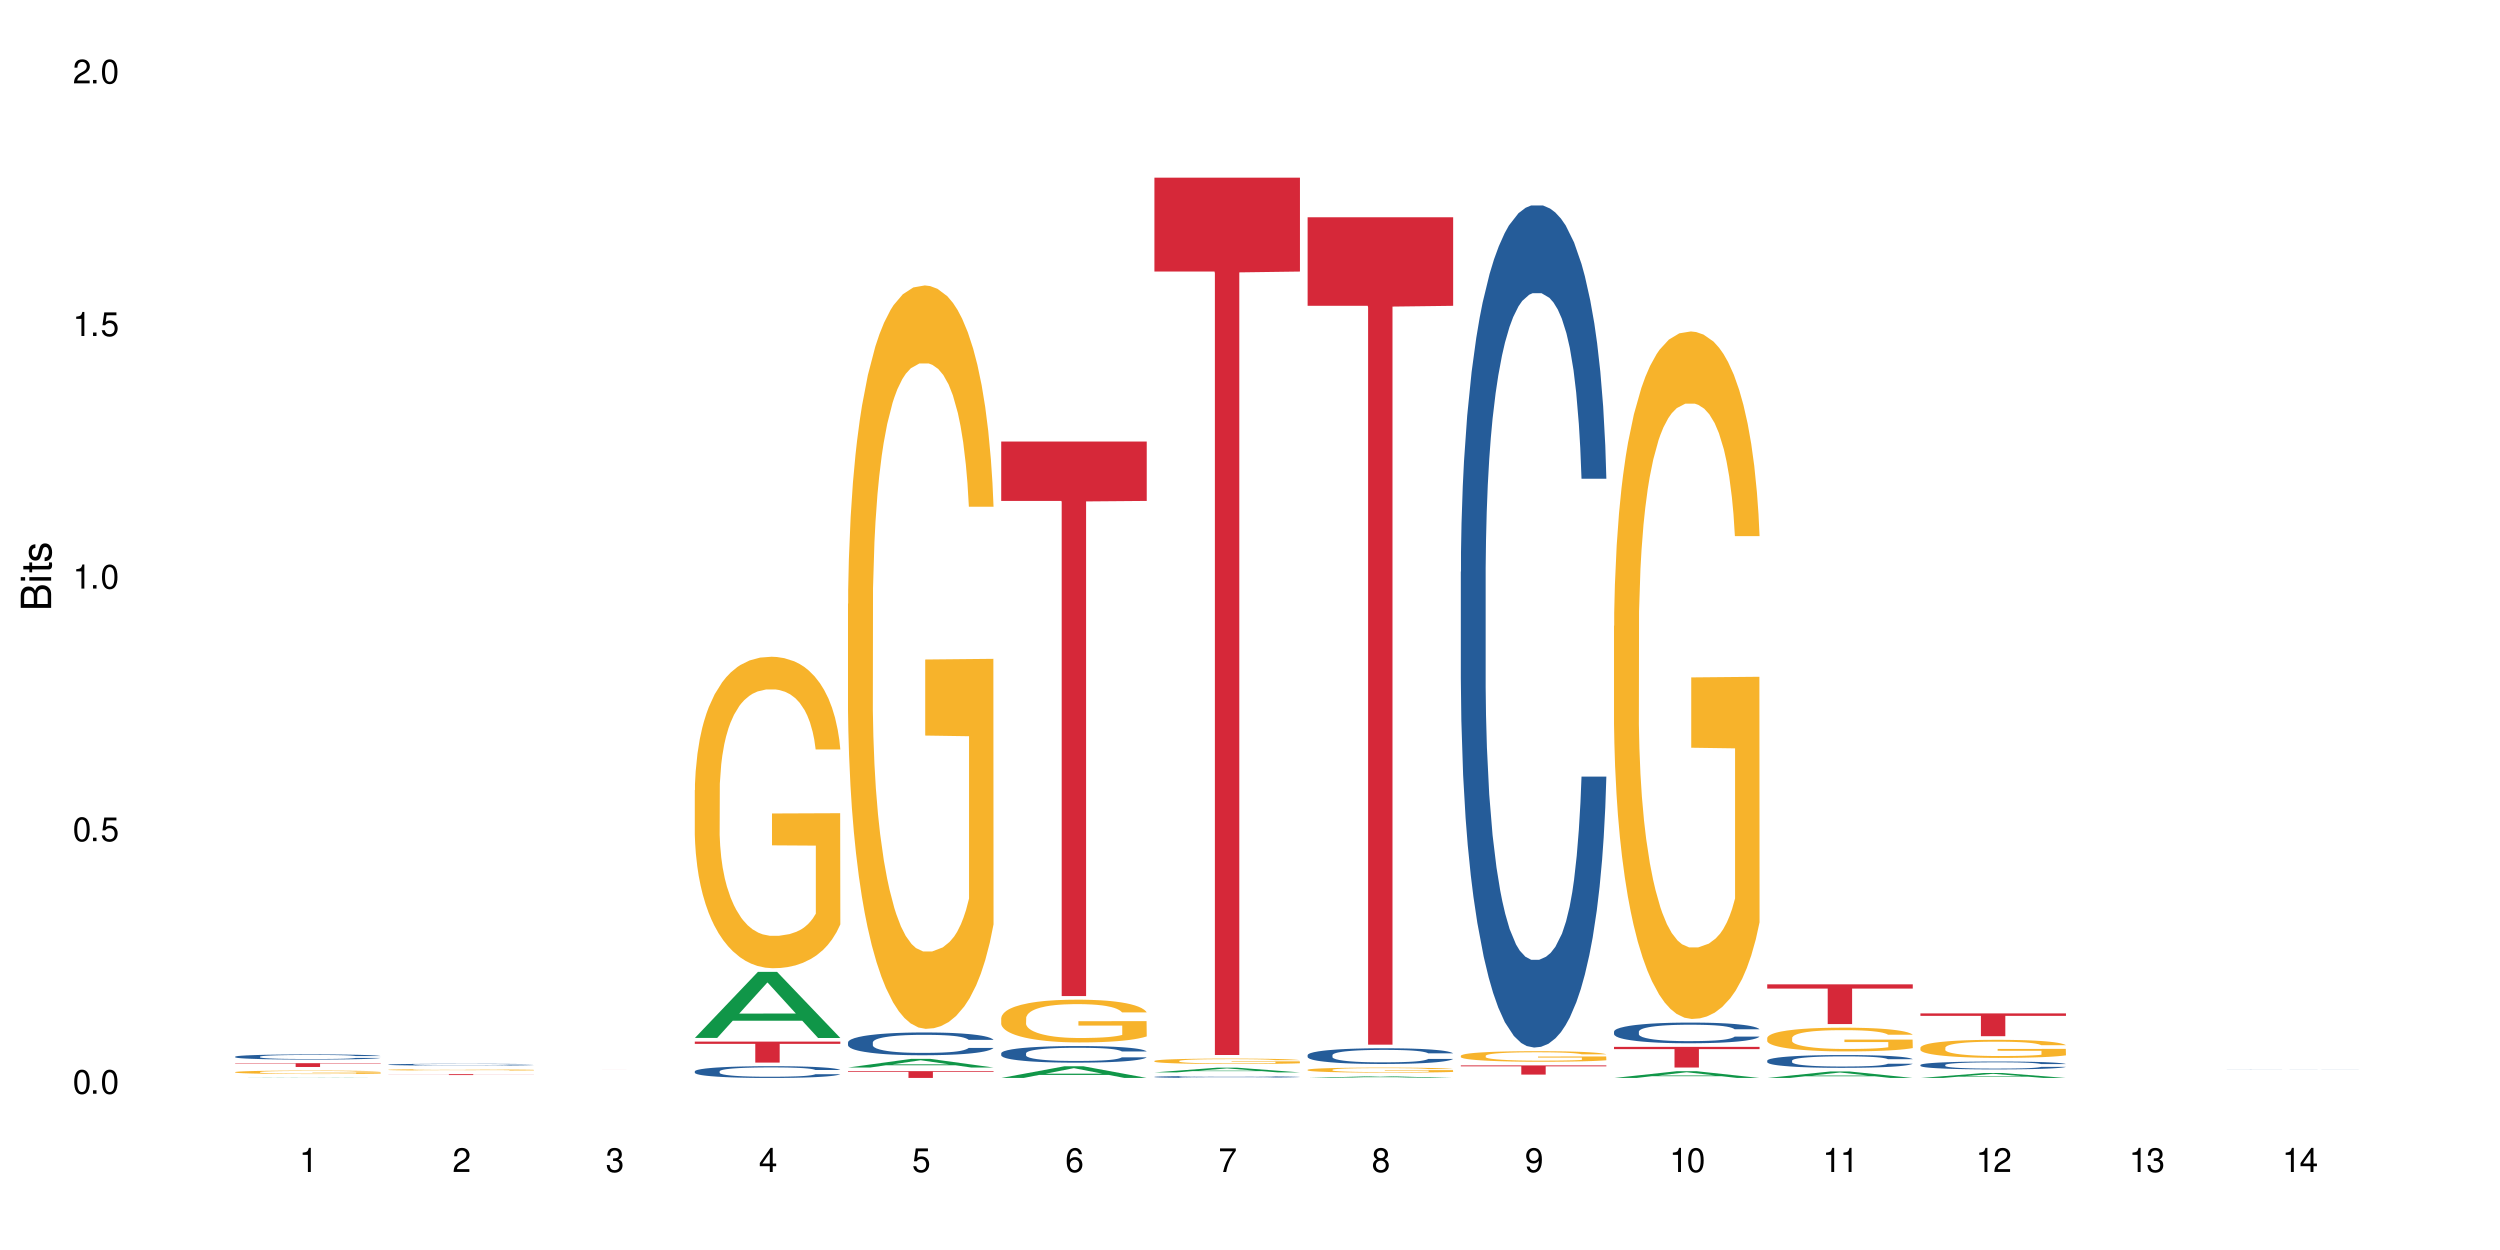 <?xml version="1.0" encoding="UTF-8"?>
<svg xmlns="http://www.w3.org/2000/svg" xmlns:xlink="http://www.w3.org/1999/xlink" width="720" height="360" viewBox="0 0 720 360">
<defs>
<g>
<g id="glyph-0-0">
</g>
<g id="glyph-0-1">
<path d="M 2.641 -6.938 C 2 -6.938 1.422 -6.656 1.078 -6.172 C 0.641 -5.562 0.406 -4.641 0.406 -3.359 C 0.406 -1.016 1.188 0.219 2.641 0.219 C 4.078 0.219 4.859 -1.016 4.859 -3.297 C 4.859 -4.641 4.656 -5.547 4.203 -6.172 C 3.844 -6.656 3.281 -6.938 2.641 -6.938 Z M 2.641 -6.188 C 3.547 -6.188 4 -5.25 4 -3.375 C 4 -1.406 3.562 -0.484 2.625 -0.484 C 1.734 -0.484 1.281 -1.438 1.281 -3.344 C 1.281 -5.25 1.734 -6.188 2.641 -6.188 Z M 2.641 -6.188 "/>
</g>
<g id="glyph-0-2">
<path d="M 1.828 -1 L 0.828 -1 L 0.828 0 L 1.828 0 Z M 1.828 -1 "/>
</g>
<g id="glyph-0-3">
<path d="M 4.562 -6.797 L 1.062 -6.797 L 0.547 -3.094 L 1.328 -3.094 C 1.719 -3.562 2.047 -3.734 2.578 -3.734 C 3.484 -3.734 4.062 -3.109 4.062 -2.094 C 4.062 -1.125 3.484 -0.531 2.578 -0.531 C 1.828 -0.531 1.375 -0.906 1.188 -1.672 L 0.328 -1.672 C 0.453 -1.109 0.547 -0.844 0.75 -0.594 C 1.125 -0.078 1.828 0.219 2.594 0.219 C 3.969 0.219 4.922 -0.781 4.922 -2.219 C 4.922 -3.562 4.031 -4.484 2.719 -4.484 C 2.25 -4.484 1.859 -4.359 1.469 -4.062 L 1.734 -5.969 L 4.562 -5.969 Z M 4.562 -6.797 "/>
</g>
<g id="glyph-0-4">
<path d="M 2.484 -4.938 L 2.484 0 L 3.328 0 L 3.328 -6.938 L 2.766 -6.938 C 2.469 -5.875 2.281 -5.734 0.984 -5.562 L 0.984 -4.938 Z M 2.484 -4.938 "/>
</g>
<g id="glyph-0-5">
<path d="M 4.859 -0.828 L 1.281 -0.828 C 1.359 -1.406 1.672 -1.781 2.5 -2.281 L 3.469 -2.828 C 4.406 -3.344 4.906 -4.062 4.906 -4.906 C 4.906 -5.484 4.672 -6.031 4.266 -6.406 C 3.859 -6.766 3.375 -6.938 2.719 -6.938 C 1.859 -6.938 1.219 -6.625 0.844 -6.031 C 0.609 -5.672 0.5 -5.234 0.484 -4.531 L 1.328 -4.531 C 1.359 -5.016 1.406 -5.281 1.531 -5.516 C 1.75 -5.938 2.188 -6.203 2.703 -6.203 C 3.469 -6.203 4.031 -5.641 4.031 -4.891 C 4.031 -4.344 3.719 -3.859 3.125 -3.516 L 2.234 -3 C 0.812 -2.172 0.406 -1.531 0.328 -0.016 L 4.859 -0.016 Z M 4.859 -0.828 "/>
</g>
<g id="glyph-0-6">
<path d="M 2.125 -3.188 L 2.578 -3.188 C 3.5 -3.188 3.984 -2.766 3.984 -1.922 C 3.984 -1.062 3.469 -0.531 2.594 -0.531 C 1.656 -0.531 1.203 -1 1.156 -2.016 L 0.312 -2.016 C 0.344 -1.453 0.438 -1.094 0.609 -0.781 C 0.953 -0.109 1.625 0.219 2.547 0.219 C 3.953 0.219 4.859 -0.625 4.859 -1.938 C 4.859 -2.828 4.516 -3.297 3.703 -3.594 C 4.344 -3.844 4.656 -4.328 4.656 -5.031 C 4.656 -6.219 3.875 -6.938 2.578 -6.938 C 1.203 -6.938 0.484 -6.172 0.453 -4.703 L 1.297 -4.703 C 1.312 -5.125 1.344 -5.359 1.453 -5.578 C 1.641 -5.969 2.062 -6.203 2.594 -6.203 C 3.344 -6.203 3.797 -5.75 3.797 -5 C 3.797 -4.516 3.609 -4.219 3.25 -4.047 C 3.016 -3.953 2.703 -3.922 2.125 -3.906 Z M 2.125 -3.188 "/>
</g>
<g id="glyph-0-7">
<path d="M 3.141 -1.672 L 3.141 0 L 3.984 0 L 3.984 -1.672 L 4.984 -1.672 L 4.984 -2.438 L 3.984 -2.438 L 3.984 -6.938 L 3.359 -6.938 L 0.266 -2.578 L 0.266 -1.672 Z M 3.141 -2.438 L 1 -2.438 L 3.141 -5.5 Z M 3.141 -2.438 "/>
</g>
<g id="glyph-0-8">
<path d="M 4.781 -5.125 C 4.609 -6.266 3.891 -6.938 2.844 -6.938 C 2.094 -6.938 1.422 -6.578 1.031 -5.953 C 0.594 -5.266 0.406 -4.422 0.406 -3.172 C 0.406 -2 0.578 -1.25 0.984 -0.641 C 1.359 -0.078 1.953 0.219 2.703 0.219 C 3.984 0.219 4.922 -0.75 4.922 -2.094 C 4.922 -3.375 4.062 -4.281 2.844 -4.281 C 2.172 -4.281 1.641 -4.031 1.281 -3.516 C 1.281 -5.234 1.828 -6.188 2.797 -6.188 C 3.391 -6.188 3.797 -5.797 3.938 -5.125 Z M 2.734 -3.531 C 3.547 -3.531 4.062 -2.953 4.062 -2.031 C 4.062 -1.156 3.484 -0.531 2.703 -0.531 C 1.922 -0.531 1.328 -1.188 1.328 -2.078 C 1.328 -2.938 1.906 -3.531 2.734 -3.531 Z M 2.734 -3.531 "/>
</g>
<g id="glyph-0-9">
<path d="M 4.984 -6.797 L 0.438 -6.797 L 0.438 -5.969 L 4.109 -5.969 C 2.5 -3.656 1.828 -2.234 1.328 0 L 2.219 0 C 2.594 -2.172 3.453 -4.047 4.984 -6.094 Z M 4.984 -6.797 "/>
</g>
<g id="glyph-0-10">
<path d="M 3.75 -3.656 C 4.469 -4.094 4.688 -4.438 4.688 -5.078 C 4.688 -6.172 3.844 -6.938 2.641 -6.938 C 1.438 -6.938 0.594 -6.172 0.594 -5.094 C 0.594 -4.438 0.812 -4.094 1.516 -3.656 C 0.734 -3.266 0.359 -2.703 0.359 -1.922 C 0.359 -0.656 1.281 0.219 2.641 0.219 C 3.984 0.219 4.922 -0.656 4.922 -1.922 C 4.922 -2.703 4.531 -3.266 3.75 -3.656 Z M 2.641 -6.188 C 3.359 -6.188 3.812 -5.75 3.812 -5.062 C 3.812 -4.406 3.344 -3.984 2.641 -3.984 C 1.922 -3.984 1.453 -4.406 1.453 -5.078 C 1.453 -5.75 1.922 -6.188 2.641 -6.188 Z M 2.641 -3.266 C 3.484 -3.266 4.062 -2.719 4.062 -1.906 C 4.062 -1.078 3.484 -0.531 2.625 -0.531 C 1.797 -0.531 1.219 -1.094 1.219 -1.906 C 1.219 -2.719 1.781 -3.266 2.641 -3.266 Z M 2.641 -3.266 "/>
</g>
<g id="glyph-0-11">
<path d="M 0.516 -1.578 C 0.672 -0.453 1.406 0.219 2.438 0.219 C 3.188 0.219 3.859 -0.141 4.266 -0.766 C 4.688 -1.453 4.891 -2.297 4.891 -3.547 C 4.891 -4.719 4.703 -5.453 4.312 -6.078 C 3.938 -6.641 3.344 -6.938 2.594 -6.938 C 1.297 -6.938 0.359 -5.969 0.359 -4.625 C 0.359 -3.344 1.234 -2.453 2.453 -2.453 C 3.094 -2.453 3.578 -2.672 4.016 -3.203 C 4 -1.484 3.469 -0.531 2.5 -0.531 C 1.906 -0.531 1.484 -0.906 1.359 -1.578 Z M 2.578 -6.203 C 3.375 -6.203 3.969 -5.531 3.969 -4.641 C 3.969 -3.797 3.391 -3.188 2.547 -3.188 C 1.734 -3.188 1.234 -3.766 1.234 -4.688 C 1.234 -5.562 1.797 -6.203 2.578 -6.203 Z M 2.578 -6.203 "/>
</g>
<g id="glyph-1-0">
</g>
<g id="glyph-1-1">
<path d="M 0 -0.953 L 0 -4.891 C 0 -5.719 -0.234 -6.344 -0.734 -6.797 C -1.188 -7.234 -1.812 -7.469 -2.5 -7.469 C -3.547 -7.469 -4.188 -7 -4.625 -5.875 C -4.984 -6.688 -5.625 -7.094 -6.531 -7.094 C -7.172 -7.094 -7.734 -6.859 -8.141 -6.391 C -8.562 -5.922 -8.75 -5.344 -8.75 -4.5 L -8.75 -0.953 Z M -4.984 -2.062 L -7.766 -2.062 L -7.766 -4.219 C -7.766 -4.844 -7.688 -5.203 -7.453 -5.5 C -7.219 -5.812 -6.859 -5.969 -6.375 -5.969 C -5.891 -5.969 -5.531 -5.812 -5.297 -5.5 C -5.062 -5.203 -4.984 -4.844 -4.984 -4.219 Z M -0.984 -2.062 L -4 -2.062 L -4 -4.781 C -4 -5.766 -3.438 -6.359 -2.484 -6.359 C -1.547 -6.359 -0.984 -5.766 -0.984 -4.781 Z M -0.984 -2.062 "/>
</g>
<g id="glyph-1-2">
<path d="M -6.281 -1.797 L -6.281 -0.797 L 0 -0.797 L 0 -1.797 Z M -8.75 -1.797 L -8.75 -0.797 L -7.484 -0.797 L -7.484 -1.797 Z M -8.75 -1.797 "/>
</g>
<g id="glyph-1-3">
<path d="M -6.281 -3.047 L -6.281 -2.016 L -8.016 -2.016 L -8.016 -1.016 L -6.281 -1.016 L -6.281 -0.172 L -5.469 -0.172 L -5.469 -1.016 L -0.719 -1.016 C -0.078 -1.016 0.281 -1.453 0.281 -2.234 C 0.281 -2.5 0.25 -2.719 0.188 -3.047 L -0.641 -3.047 C -0.609 -2.906 -0.594 -2.766 -0.594 -2.562 C -0.594 -2.141 -0.719 -2.016 -1.156 -2.016 L -5.469 -2.016 L -5.469 -3.047 Z M -6.281 -3.047 "/>
</g>
<g id="glyph-1-4">
<path d="M -4.531 -5.25 C -5.766 -5.25 -6.469 -4.422 -6.469 -2.969 C -6.469 -1.516 -5.719 -0.562 -4.547 -0.562 C -3.562 -0.562 -3.094 -1.062 -2.734 -2.562 L -2.516 -3.484 C -2.344 -4.188 -2.094 -4.469 -1.641 -4.469 C -1.047 -4.469 -0.641 -3.875 -0.641 -3 C -0.641 -2.453 -0.797 -2 -1.062 -1.75 C -1.25 -1.594 -1.422 -1.531 -1.875 -1.469 L -1.875 -0.406 C -0.422 -0.453 0.281 -1.266 0.281 -2.922 C 0.281 -4.5 -0.5 -5.516 -1.719 -5.516 C -2.656 -5.516 -3.172 -4.984 -3.469 -3.734 L -3.703 -2.766 C -3.891 -1.953 -4.156 -1.609 -4.594 -1.609 C -5.188 -1.609 -5.547 -2.125 -5.547 -2.938 C -5.547 -3.75 -5.203 -4.172 -4.531 -4.203 Z M -4.531 -5.25 "/>
</g>
</g>
</defs>
<rect x="-72" y="-36" width="864" height="432" fill="rgb(100%, 100%, 100%)" fill-opacity="1"/>
<path fill-rule="nonzero" fill="rgb(6.275%, 58.824%, 28.235%)" fill-opacity="1" d="M 67.73 310.453 L 67.777 310.453 L 85.914 310.367 L 91.422 310.367 L 109.648 310.453 L 103.242 310.453 L 98.676 310.434 L 78.656 310.434 L 74.18 310.453 L 67.73 310.453 L 80.582 310.422 L 96.84 310.422 L 88.734 310.383 L 88.555 310.383 L 80.539 310.422 L 80.582 310.422 Z M 67.73 310.453 "/>
<path fill-rule="nonzero" fill="rgb(14.51%, 36.078%, 60%)" fill-opacity="1" d="M 67.73 304.316 L 67.781 304.316 L 67.781 304.281 L 67.934 304.23 L 68.293 304.168 L 68.652 304.121 L 69.57 304.043 L 70.848 303.965 L 72.18 303.906 L 73.148 303.871 L 74.02 303.844 L 76.012 303.793 L 77.289 303.766 L 78.672 303.746 L 80.355 303.723 L 81.582 303.707 L 84.344 303.688 L 86.391 303.676 L 87.973 303.672 L 91.398 303.672 L 93.441 303.68 L 94.926 303.684 L 96.562 303.695 L 97.941 303.707 L 100.344 303.738 L 102.492 303.777 L 103.461 303.797 L 104.996 303.84 L 106.172 303.879 L 106.988 303.914 L 107.91 303.965 L 108.727 304.027 L 109.34 304.094 L 109.648 304.152 L 102.492 304.152 L 102.133 304.098 L 101.723 304.059 L 100.957 304 L 100.191 303.961 L 99.117 303.922 L 98.145 303.898 L 96.816 303.871 L 95.641 303.855 L 94.414 303.844 L 93.238 303.836 L 90.988 303.828 L 87.41 303.828 L 85.418 303.84 L 84.344 303.852 L 82.812 303.867 L 81.738 303.887 L 80.461 303.914 L 79.59 303.938 L 78.516 303.973 L 77.75 304.004 L 76.883 304.047 L 76.371 304.082 L 75.91 304.121 L 75.5 304.164 L 75.195 304.211 L 74.988 304.262 L 74.887 304.309 L 74.887 304.52 L 74.988 304.57 L 75.246 304.625 L 75.91 304.707 L 76.883 304.781 L 78.004 304.836 L 79.078 304.875 L 79.691 304.895 L 80.512 304.918 L 81.789 304.945 L 83.629 304.973 L 84.703 304.98 L 86.34 304.992 L 88.023 305 L 90.273 305 L 92.27 304.992 L 93.598 304.988 L 94.977 304.977 L 96.867 304.953 L 98.043 304.93 L 99.066 304.906 L 99.832 304.879 L 100.344 304.859 L 101.109 304.816 L 101.723 304.77 L 102.184 304.723 L 102.492 304.676 L 109.648 304.676 L 109.34 304.73 L 108.883 304.785 L 108.422 304.824 L 107.707 304.871 L 106.887 304.91 L 105.711 304.961 L 104.742 304.992 L 103.461 305.023 L 102.285 305.051 L 101.008 305.074 L 99.117 305.102 L 97.891 305.113 L 96.562 305.125 L 94.977 305.137 L 92.984 305.145 L 90.836 305.152 L 88.844 305.152 L 86.695 305.148 L 85.109 305.145 L 83.016 305.133 L 80.41 305.109 L 78.516 305.082 L 77.035 305.059 L 75.758 305.031 L 74.324 304.992 L 72.484 304.934 L 71.359 304.887 L 70.594 304.852 L 69.723 304.797 L 69.109 304.75 L 68.395 304.676 L 67.883 304.578 L 67.73 304.504 Z M 67.73 304.316 "/>
<path fill-rule="nonzero" fill="rgb(96.863%, 70.196%, 16.863%)" fill-opacity="1" d="M 67.73 308.758 L 67.781 308.754 L 67.781 308.738 L 67.988 308.695 L 68.496 308.641 L 69.164 308.594 L 69.879 308.559 L 70.34 308.539 L 71.105 308.512 L 71.77 308.492 L 73.457 308.449 L 75.602 308.41 L 76.777 308.395 L 78.109 308.379 L 80 308.363 L 80.867 308.355 L 83.527 308.34 L 86.543 308.332 L 89.863 308.328 L 91.398 308.332 L 93.496 308.336 L 96.355 308.344 L 97.992 308.352 L 99.27 308.363 L 100.602 308.375 L 102.234 308.391 L 103.77 308.414 L 104.996 308.438 L 106.223 308.465 L 107.246 308.492 L 108.113 308.523 L 108.883 308.562 L 109.34 308.594 L 109.648 308.625 L 102.543 308.625 L 102.133 308.594 L 101.672 308.57 L 100.906 308.539 L 99.375 308.5 L 97.941 308.477 L 96.715 308.461 L 95.18 308.449 L 93.699 308.441 L 92.012 308.438 L 90.988 308.434 L 88.281 308.434 L 85.828 308.441 L 84.395 308.449 L 83.375 308.457 L 81.941 308.469 L 81.074 308.48 L 80.562 308.488 L 79.027 308.516 L 78.004 308.539 L 77.445 308.559 L 76.727 308.586 L 76.215 308.609 L 75.652 308.648 L 75.348 308.676 L 74.938 308.734 L 74.887 308.898 L 75.039 308.934 L 75.348 308.973 L 75.758 309.004 L 76.371 309.039 L 76.984 309.066 L 78.059 309.102 L 78.977 309.125 L 79.691 309.141 L 81.074 309.164 L 81.637 309.172 L 82.965 309.191 L 84.344 309.203 L 86.031 309.215 L 87.309 309.219 L 89.355 309.223 L 91.961 309.223 L 95.027 309.219 L 96.969 309.211 L 98.301 309.203 L 99.168 309.195 L 100.242 309.188 L 101.008 309.176 L 101.723 309.168 L 102.594 309.152 L 102.594 308.934 L 89.969 308.934 L 89.969 308.832 L 109.598 308.832 L 109.648 309.188 L 108.574 309.211 L 107.246 309.234 L 105.969 309.254 L 104.637 309.27 L 102.746 309.285 L 101.215 309.297 L 98.863 309.309 L 96.715 309.316 L 94.465 309.324 L 92.473 309.324 L 90.121 309.328 L 88.023 309.324 L 85.777 309.32 L 83.988 309.312 L 82.352 309.305 L 80.715 309.293 L 78.672 309.273 L 77.34 309.258 L 75.961 309.238 L 74.582 309.215 L 73.355 309.191 L 72.535 309.172 L 71.719 309.148 L 70.848 309.121 L 70.031 309.09 L 69.418 309.062 L 68.855 309.031 L 68.445 309 L 68.039 308.961 L 67.832 308.926 L 67.73 308.898 Z M 67.73 308.758 "/>
<path fill-rule="nonzero" fill="rgb(83.922%, 15.686%, 22.353%)" fill-opacity="1" d="M 67.73 306.195 L 109.648 306.195 L 109.648 306.312 L 92.18 306.312 L 92.18 307.289 L 85.148 307.289 L 85.148 306.312 L 67.73 306.312 Z M 67.73 306.195 "/>
<path fill-rule="nonzero" fill="rgb(14.51%, 36.078%, 60%)" fill-opacity="1" d="M 111.855 306.594 L 111.906 306.594 L 111.906 306.582 L 112.059 306.562 L 112.418 306.539 L 112.773 306.523 L 113.695 306.496 L 114.973 306.469 L 116.301 306.449 L 117.273 306.438 L 118.141 306.426 L 120.137 306.41 L 121.414 306.398 L 122.793 306.391 L 124.48 306.383 L 125.707 306.379 L 128.469 306.371 L 130.512 306.367 L 137.566 306.367 L 139.047 306.371 L 140.684 306.375 L 142.066 306.379 L 144.469 306.391 L 146.613 306.402 L 147.586 306.41 L 149.117 306.426 L 150.293 306.438 L 151.113 306.453 L 152.031 306.469 L 152.852 306.492 L 153.465 306.516 L 153.77 306.535 L 146.613 306.535 L 146.258 306.516 L 145.848 306.504 L 145.082 306.48 L 144.312 306.469 L 143.242 306.453 L 142.27 306.445 L 140.941 306.438 L 139.766 306.43 L 138.539 306.426 L 137.363 306.422 L 131.535 306.422 L 129.539 306.426 L 128.469 306.43 L 126.934 306.434 L 125.859 306.441 L 124.582 306.453 L 123.715 306.461 L 122.641 306.473 L 121.875 306.484 L 121.004 306.5 L 120.492 306.512 L 120.031 306.523 L 119.625 306.539 L 119.316 306.559 L 119.113 306.574 L 119.012 306.594 L 119.012 306.668 L 119.113 306.684 L 119.367 306.703 L 120.031 306.734 L 121.004 306.758 L 122.129 306.777 L 123.203 306.793 L 123.816 306.801 L 124.633 306.809 L 125.91 306.816 L 127.75 306.828 L 128.824 306.832 L 130.461 306.836 L 136.391 306.836 L 137.719 306.832 L 139.102 306.828 L 140.992 306.82 L 142.168 306.812 L 143.188 306.805 L 143.957 306.793 L 144.469 306.785 L 145.234 306.77 L 145.848 306.754 L 146.309 306.738 L 146.613 306.723 L 153.77 306.723 L 153.465 306.742 L 153.004 306.762 L 152.543 306.773 L 151.828 306.789 L 151.012 306.805 L 149.836 306.82 L 148.863 306.832 L 147.586 306.844 L 146.41 306.855 L 145.133 306.863 L 143.242 306.871 L 142.012 306.879 L 140.684 306.883 L 139.102 306.887 L 137.105 306.887 L 134.961 306.891 L 130.82 306.891 L 129.234 306.887 L 127.137 306.883 L 124.531 306.875 L 122.641 306.867 L 121.156 306.855 L 119.879 306.848 L 118.449 306.836 L 116.609 306.812 L 115.484 306.797 L 114.715 306.785 L 113.848 306.766 L 113.234 306.746 L 112.52 306.723 L 112.008 306.688 L 111.855 306.66 Z M 111.855 306.594 "/>
<path fill-rule="nonzero" fill="rgb(96.863%, 70.196%, 16.863%)" fill-opacity="1" d="M 111.855 308.098 L 111.906 308.098 L 111.906 308.094 L 112.109 308.074 L 112.621 308.055 L 113.285 308.035 L 114 308.02 L 114.461 308.016 L 115.227 308.004 L 115.891 307.996 L 117.578 307.98 L 119.727 307.965 L 120.902 307.957 L 122.23 307.953 L 124.121 307.945 L 124.992 307.941 L 127.648 307.938 L 130.664 307.934 L 137.617 307.934 L 140.48 307.938 L 142.117 307.941 L 143.395 307.945 L 144.723 307.949 L 146.359 307.957 L 147.891 307.965 L 149.117 307.973 L 150.348 307.984 L 151.367 307.996 L 152.238 308.008 L 153.004 308.023 L 153.465 308.035 L 153.77 308.047 L 146.664 308.047 L 146.258 308.035 L 145.797 308.027 L 145.031 308.016 L 144.262 308.008 L 143.496 308 L 142.066 307.988 L 140.84 307.984 L 139.305 307.98 L 137.82 307.977 L 136.137 307.973 L 132.402 307.973 L 129.949 307.977 L 128.52 307.98 L 127.496 307.98 L 126.066 307.988 L 125.195 307.992 L 124.684 307.992 L 123.152 308.004 L 122.129 308.016 L 121.566 308.023 L 120.852 308.031 L 120.34 308.043 L 119.777 308.055 L 119.469 308.066 L 119.062 308.09 L 119.012 308.156 L 119.164 308.168 L 119.469 308.184 L 119.879 308.195 L 120.492 308.211 L 121.105 308.219 L 122.18 308.234 L 123.102 308.242 L 123.816 308.25 L 125.195 308.258 L 125.758 308.262 L 127.086 308.27 L 128.469 308.273 L 130.152 308.277 L 131.434 308.281 L 139.152 308.281 L 141.094 308.277 L 142.422 308.273 L 143.293 308.273 L 144.363 308.27 L 145.133 308.266 L 145.848 308.262 L 146.715 308.254 L 146.715 308.168 L 134.09 308.168 L 134.09 308.129 L 153.719 308.129 L 153.77 308.27 L 152.699 308.277 L 151.367 308.285 L 150.09 308.293 L 148.762 308.301 L 146.871 308.309 L 145.336 308.312 L 142.984 308.316 L 140.84 308.32 L 138.59 308.32 L 136.594 308.324 L 134.242 308.324 L 132.148 308.32 L 129.898 308.32 L 128.109 308.316 L 126.473 308.312 L 124.84 308.309 L 122.793 308.301 L 121.465 308.297 L 120.082 308.289 L 118.703 308.277 L 117.477 308.27 L 116.66 308.262 L 115.84 308.254 L 114.973 308.242 L 114.152 308.23 L 113.539 308.219 L 112.98 308.207 L 112.57 308.195 L 112.16 308.18 L 111.957 308.168 L 111.855 308.156 Z M 111.855 308.098 "/>
<path fill-rule="nonzero" fill="rgb(83.922%, 15.686%, 22.353%)" fill-opacity="1" d="M 111.855 309.363 L 153.77 309.363 L 153.77 309.391 L 136.301 309.391 L 136.301 309.617 L 129.273 309.617 L 129.273 309.391 L 111.855 309.391 Z M 111.855 309.363 "/>
<path fill-rule="nonzero" fill="rgb(83.922%, 15.686%, 22.353%)" fill-opacity="1" d="M 155.977 307.957 L 197.895 307.957 L 180.426 307.957 L 180.426 307.965 L 173.395 307.965 L 173.395 307.957 Z M 155.977 307.957 "/>
<path fill-rule="nonzero" fill="rgb(6.275%, 58.824%, 28.235%)" fill-opacity="1" d="M 200.102 298.93 L 200.145 298.91 L 218.281 279.895 L 223.789 279.895 L 242.016 298.945 L 235.613 298.945 L 231.047 293.973 L 211.027 293.973 L 206.547 298.93 L 200.102 298.93 L 212.953 291.914 L 229.207 291.898 L 221.102 283.008 L 221.012 282.988 L 220.926 283.043 L 212.906 291.898 L 212.953 291.914 Z M 200.102 298.93 "/>
<path fill-rule="nonzero" fill="rgb(14.51%, 36.078%, 60%)" fill-opacity="1" d="M 200.102 308.539 L 200.152 308.535 L 200.152 308.461 L 200.305 308.344 L 200.664 308.195 L 201.02 308.094 L 201.941 307.91 L 203.219 307.73 L 204.547 307.598 L 205.52 307.516 L 206.387 307.453 L 208.383 307.34 L 209.66 307.281 L 211.039 307.227 L 212.727 307.176 L 213.953 307.145 L 216.715 307.094 L 218.758 307.07 L 220.344 307.062 L 223.77 307.062 L 225.812 307.074 L 227.293 307.09 L 228.93 307.113 L 230.312 307.145 L 232.715 307.211 L 234.859 307.297 L 235.832 307.348 L 237.363 307.445 L 238.539 307.535 L 239.359 307.617 L 240.277 307.73 L 241.098 307.871 L 241.711 308.031 L 242.016 308.164 L 234.859 308.164 L 234.504 308.039 L 234.094 307.941 L 233.328 307.816 L 232.559 307.727 L 231.488 307.637 L 230.516 307.578 L 229.188 307.52 L 228.012 307.48 L 226.785 307.453 L 225.609 307.434 L 223.359 307.414 L 220.75 307.414 L 219.781 307.422 L 217.785 307.445 L 216.715 307.469 L 215.18 307.512 L 214.105 307.551 L 212.828 307.613 L 211.961 307.668 L 210.887 307.746 L 210.117 307.82 L 209.25 307.922 L 208.738 308 L 208.277 308.086 L 207.871 308.188 L 207.562 308.297 L 207.359 308.41 L 207.258 308.523 L 207.258 309.004 L 207.359 309.117 L 207.613 309.246 L 208.277 309.434 L 209.25 309.598 L 210.375 309.73 L 211.449 309.824 L 212.062 309.867 L 212.879 309.914 L 214.156 309.977 L 215.996 310.039 L 217.07 310.062 L 218.707 310.09 L 220.395 310.102 L 222.645 310.102 L 224.637 310.09 L 225.965 310.074 L 227.348 310.047 L 229.238 309.996 L 230.414 309.945 L 231.434 309.887 L 232.203 309.828 L 232.715 309.777 L 233.48 309.684 L 234.094 309.578 L 234.555 309.469 L 234.859 309.363 L 242.016 309.363 L 241.711 309.488 L 241.25 309.609 L 240.789 309.699 L 240.074 309.809 L 239.258 309.902 L 238.082 310.012 L 237.109 310.082 L 235.832 310.16 L 234.656 310.219 L 233.379 310.273 L 231.488 310.336 L 230.258 310.363 L 228.93 310.395 L 227.348 310.418 L 225.352 310.441 L 223.207 310.453 L 221.211 310.453 L 219.066 310.449 L 217.48 310.438 L 215.383 310.41 L 212.777 310.352 L 210.887 310.293 L 209.402 310.234 L 208.125 310.172 L 206.695 310.09 L 204.855 309.953 L 203.73 309.848 L 202.961 309.762 L 202.094 309.641 L 201.48 309.531 L 200.766 309.355 L 200.254 309.137 L 200.102 308.965 Z M 200.102 308.539 "/>
<path fill-rule="nonzero" fill="rgb(96.863%, 70.196%, 16.863%)" fill-opacity="1" d="M 200.102 227.562 L 200.152 227.48 L 200.152 225.844 L 200.355 222.156 L 200.867 217.078 L 201.531 212.898 L 202.246 209.621 L 202.707 207.902 L 203.473 205.445 L 204.137 203.641 L 205.824 199.953 L 207.973 196.512 L 209.148 195.039 L 210.477 193.645 L 212.367 192.09 L 213.238 191.516 L 215.895 190.203 L 218.91 189.387 L 222.234 189.141 L 223.77 189.223 L 225.863 189.551 L 228.727 190.449 L 230.363 191.27 L 231.641 192.09 L 232.969 193.152 L 234.605 194.793 L 236.137 196.758 L 237.363 198.727 L 238.594 201.184 L 239.613 203.805 L 240.484 206.672 L 241.25 210.113 L 241.711 212.98 L 242.016 215.848 L 234.91 215.848 L 234.504 212.98 L 234.043 210.77 L 233.277 208.066 L 232.508 206.098 L 231.742 204.543 L 230.312 202.414 L 229.082 201.102 L 227.551 199.953 L 226.066 199.219 L 224.383 198.727 L 223.359 198.562 L 220.648 198.562 L 218.195 199.137 L 216.766 199.789 L 215.742 200.445 L 214.312 201.676 L 213.441 202.656 L 212.93 203.312 L 211.398 205.852 L 210.375 208.148 L 209.812 209.703 L 209.098 212.16 L 208.586 214.375 L 208.023 217.652 L 207.715 220.109 L 207.309 225.68 L 207.258 240.426 L 207.41 243.539 L 207.715 246.898 L 208.125 249.848 L 208.738 252.961 L 209.352 255.34 L 210.426 258.535 L 211.348 260.664 L 212.062 262.055 L 213.441 264.27 L 214.004 265.004 L 215.332 266.48 L 216.715 267.629 L 218.398 268.609 L 219.68 269.102 L 221.723 269.512 L 224.328 269.512 L 227.398 269.02 L 229.34 268.363 L 230.668 267.711 L 231.539 267.137 L 232.609 266.234 L 233.379 265.414 L 234.094 264.516 L 234.961 263.121 L 234.961 243.539 L 222.336 243.457 L 222.336 234.281 L 241.965 234.199 L 242.016 266.234 L 240.941 268.445 L 239.613 270.578 L 238.336 272.215 L 237.008 273.609 L 235.117 275.164 L 233.582 276.148 L 231.23 277.297 L 229.082 278.031 L 226.836 278.523 L 224.84 278.77 L 222.488 278.852 L 220.395 278.688 L 218.145 278.195 L 216.355 277.539 L 214.719 276.723 L 213.082 275.656 L 211.039 273.938 L 209.711 272.543 L 208.328 270.824 L 206.949 268.773 L 205.723 266.562 L 204.906 264.844 L 204.086 262.875 L 203.219 260.418 L 202.398 257.633 L 201.785 255.094 L 201.223 252.227 L 200.816 249.52 L 200.406 245.836 L 200.203 242.887 L 200.102 240.344 Z M 200.102 227.562 "/>
<path fill-rule="nonzero" fill="rgb(83.922%, 15.686%, 22.353%)" fill-opacity="1" d="M 200.102 299.988 L 242.016 299.988 L 242.016 300.633 L 224.547 300.637 L 224.547 306.02 L 217.52 306.02 L 217.52 300.645 L 217.418 300.633 L 200.102 300.633 Z M 200.102 299.988 "/>
<path fill-rule="nonzero" fill="rgb(6.275%, 58.824%, 28.235%)" fill-opacity="1" d="M 244.223 307.445 L 244.27 307.445 L 262.406 304.953 L 267.914 304.953 L 286.141 307.449 L 279.734 307.449 L 275.168 306.797 L 255.148 306.797 L 250.672 307.445 L 244.223 307.445 L 257.074 306.527 L 273.332 306.527 L 265.227 305.363 L 265.137 305.359 L 265.047 305.367 L 257.031 306.527 L 257.074 306.527 Z M 244.223 307.445 "/>
<path fill-rule="nonzero" fill="rgb(14.51%, 36.078%, 60%)" fill-opacity="1" d="M 244.223 300.207 L 244.273 300.203 L 244.273 300.059 L 244.426 299.828 L 244.785 299.543 L 245.145 299.344 L 246.062 298.988 L 247.34 298.648 L 248.672 298.383 L 249.641 298.23 L 250.512 298.109 L 252.504 297.887 L 253.781 297.773 L 255.164 297.672 L 256.848 297.57 L 258.074 297.508 L 260.836 297.414 L 262.883 297.371 L 264.465 297.352 L 267.891 297.352 L 269.934 297.379 L 271.418 297.406 L 273.055 297.453 L 274.434 297.508 L 276.836 297.641 L 278.984 297.809 L 279.953 297.906 L 281.488 298.09 L 282.664 298.27 L 283.48 298.426 L 284.402 298.648 L 285.219 298.918 L 285.832 299.223 L 286.141 299.48 L 278.984 299.48 L 278.625 299.242 L 278.215 299.055 L 277.449 298.809 L 276.684 298.637 L 275.609 298.461 L 274.637 298.348 L 273.309 298.234 L 272.133 298.164 L 270.906 298.109 L 269.73 298.074 L 267.48 298.035 L 264.875 298.035 L 263.902 298.047 L 261.91 298.098 L 260.836 298.137 L 259.305 298.223 L 258.23 298.301 L 256.953 298.422 L 256.082 298.523 L 255.008 298.68 L 254.242 298.816 L 253.371 299.016 L 252.863 299.164 L 252.402 299.332 L 251.992 299.531 L 251.688 299.738 L 251.48 299.961 L 251.379 300.176 L 251.379 301.105 L 251.48 301.324 L 251.738 301.574 L 252.402 301.941 L 253.371 302.258 L 254.496 302.512 L 255.57 302.691 L 256.184 302.773 L 257.004 302.871 L 258.281 302.988 L 260.121 303.109 L 261.195 303.156 L 262.828 303.207 L 264.516 303.23 L 266.766 303.23 L 268.758 303.207 L 270.09 303.176 L 271.469 303.129 L 273.359 303.027 L 274.535 302.93 L 275.559 302.816 L 276.324 302.703 L 276.836 302.605 L 277.602 302.422 L 278.215 302.215 L 278.676 302.008 L 278.984 301.805 L 286.141 301.805 L 285.832 302.043 L 285.371 302.277 L 284.914 302.449 L 284.195 302.66 L 283.379 302.848 L 282.203 303.055 L 281.23 303.195 L 279.953 303.344 L 278.777 303.457 L 277.5 303.559 L 275.609 303.68 L 274.383 303.738 L 273.055 303.793 L 271.469 303.84 L 269.477 303.883 L 267.328 303.906 L 265.336 303.914 L 263.188 303.902 L 261.602 303.879 L 259.508 303.824 L 256.898 303.715 L 255.008 303.602 L 253.527 303.488 L 252.25 303.367 L 250.816 303.207 L 248.977 302.941 L 247.852 302.738 L 247.086 302.57 L 246.215 302.336 L 245.602 302.125 L 244.887 301.789 L 244.375 301.363 L 244.223 301.035 Z M 244.223 300.207 "/>
<path fill-rule="nonzero" fill="rgb(96.863%, 70.196%, 16.863%)" fill-opacity="1" d="M 244.223 173.906 L 244.273 173.711 L 244.273 169.797 L 244.477 161 L 244.988 148.875 L 245.652 138.902 L 246.371 131.082 L 246.828 126.977 L 247.598 121.109 L 248.262 116.809 L 249.949 108.008 L 252.094 99.797 L 253.27 96.277 L 254.602 92.953 L 256.492 89.238 L 257.359 87.867 L 260.02 84.738 L 263.035 82.785 L 266.355 82.199 L 267.891 82.395 L 269.988 83.176 L 272.848 85.328 L 274.484 87.281 L 275.762 89.238 L 277.094 91.777 L 278.727 95.691 L 280.262 100.383 L 281.488 105.074 L 282.715 110.941 L 283.738 117.199 L 284.605 124.043 L 285.371 132.254 L 285.832 139.098 L 286.141 145.941 L 279.035 145.941 L 278.625 139.098 L 278.164 133.82 L 277.398 127.367 L 276.633 122.676 L 275.863 118.957 L 274.434 113.875 L 273.207 110.746 L 271.672 108.008 L 270.191 106.25 L 268.504 105.074 L 267.48 104.684 L 264.773 104.684 L 262.32 106.055 L 260.887 107.617 L 259.863 109.184 L 258.434 112.113 L 257.566 114.461 L 257.055 116.027 L 255.52 122.086 L 254.496 127.562 L 253.934 131.277 L 253.219 137.145 L 252.707 142.422 L 252.145 150.246 L 251.84 156.109 L 251.43 169.406 L 251.379 204.605 L 251.531 212.035 L 251.84 220.051 L 252.25 227.09 L 252.863 234.523 L 253.477 240.191 L 254.547 247.816 L 255.469 252.902 L 256.184 256.227 L 257.566 261.508 L 258.129 263.266 L 259.457 266.785 L 260.836 269.523 L 262.523 271.871 L 263.801 273.043 L 265.848 274.02 L 268.453 274.02 L 271.52 272.848 L 273.461 271.281 L 274.793 269.719 L 275.66 268.352 L 276.734 266.199 L 277.5 264.242 L 278.215 262.094 L 279.086 258.77 L 279.086 212.035 L 266.461 211.84 L 266.461 189.938 L 286.09 189.742 L 286.141 266.199 L 285.066 271.477 L 283.738 276.562 L 282.461 280.473 L 281.129 283.797 L 279.238 287.512 L 277.707 289.859 L 275.355 292.598 L 273.207 294.355 L 270.957 295.531 L 268.965 296.117 L 266.613 296.312 L 264.516 295.922 L 262.27 294.746 L 260.477 293.184 L 258.844 291.227 L 257.207 288.688 L 255.164 284.578 L 253.832 281.254 L 252.453 277.148 L 251.074 272.262 L 249.848 266.98 L 249.027 262.875 L 248.211 258.184 L 247.34 252.316 L 246.523 245.668 L 245.91 239.605 L 245.348 232.762 L 244.938 226.309 L 244.531 217.512 L 244.324 210.469 L 244.223 204.41 Z M 244.223 173.906 "/>
<path fill-rule="nonzero" fill="rgb(83.922%, 15.686%, 22.353%)" fill-opacity="1" d="M 244.223 308.492 L 286.141 308.492 L 286.141 308.699 L 268.672 308.703 L 268.672 310.453 L 261.641 310.453 L 261.641 308.703 L 261.539 308.699 L 244.223 308.699 Z M 244.223 308.492 "/>
<path fill-rule="nonzero" fill="rgb(6.275%, 58.824%, 28.235%)" fill-opacity="1" d="M 288.348 310.453 L 288.391 310.449 L 306.527 307.09 L 312.035 307.09 L 330.262 310.453 L 323.859 310.453 L 319.289 309.578 L 299.273 309.578 L 294.793 310.453 L 288.348 310.453 L 301.199 309.215 L 317.453 309.211 L 309.348 307.641 L 309.258 307.637 L 309.172 307.648 L 301.152 309.211 L 301.199 309.215 Z M 288.348 310.453 "/>
<path fill-rule="nonzero" fill="rgb(14.51%, 36.078%, 60%)" fill-opacity="1" d="M 288.348 303.348 L 288.398 303.34 L 288.398 303.238 L 288.551 303.07 L 288.906 302.859 L 289.266 302.715 L 290.188 302.457 L 291.465 302.207 L 292.793 302.016 L 293.766 301.902 L 294.633 301.816 L 296.629 301.652 L 297.906 301.57 L 299.285 301.496 L 300.973 301.422 L 302.199 301.379 L 304.961 301.309 L 307.004 301.277 L 308.59 301.262 L 312.012 301.262 L 314.059 301.281 L 315.539 301.305 L 317.176 301.34 L 318.559 301.379 L 320.961 301.473 L 323.105 301.598 L 324.078 301.668 L 325.609 301.801 L 326.785 301.934 L 327.605 302.047 L 328.523 302.207 L 329.344 302.406 L 329.957 302.629 L 330.262 302.816 L 323.105 302.816 L 322.75 302.641 L 322.34 302.508 L 321.574 302.328 L 320.805 302.199 L 319.73 302.074 L 318.762 301.988 L 317.434 301.906 L 316.258 301.855 L 315.031 301.816 L 313.855 301.789 L 311.605 301.762 L 308.996 301.762 L 308.027 301.77 L 306.031 301.805 L 304.961 301.836 L 303.426 301.898 L 302.352 301.953 L 301.074 302.043 L 300.207 302.117 L 299.133 302.23 L 298.363 302.332 L 297.496 302.477 L 296.984 302.586 L 296.523 302.707 L 296.117 302.852 L 295.809 303.004 L 295.605 303.168 L 295.504 303.324 L 295.504 304.004 L 295.605 304.16 L 295.859 304.344 L 296.523 304.609 L 297.496 304.844 L 298.621 305.027 L 299.695 305.156 L 300.309 305.219 L 301.125 305.289 L 302.402 305.375 L 304.242 305.465 L 305.316 305.5 L 306.953 305.531 L 308.641 305.551 L 310.891 305.551 L 312.883 305.531 L 314.211 305.512 L 315.594 305.477 L 317.484 305.402 L 318.66 305.332 L 319.68 305.25 L 320.449 305.164 L 320.961 305.094 L 321.727 304.961 L 322.34 304.812 L 322.801 304.656 L 323.105 304.508 L 330.262 304.508 L 329.957 304.684 L 329.496 304.855 L 329.035 304.98 L 328.32 305.137 L 327.504 305.27 L 326.328 305.422 L 325.355 305.523 L 324.078 305.633 L 322.902 305.715 L 321.625 305.793 L 319.73 305.879 L 318.504 305.922 L 317.176 305.961 L 315.594 305.996 L 313.598 306.027 L 311.453 306.043 L 309.457 306.051 L 307.312 306.039 L 305.727 306.023 L 303.629 305.984 L 301.023 305.906 L 299.133 305.82 L 297.648 305.738 L 296.371 305.652 L 294.941 305.531 L 293.102 305.34 L 291.977 305.191 L 291.207 305.07 L 290.34 304.898 L 289.727 304.746 L 289.012 304.5 L 288.5 304.191 L 288.348 303.949 Z M 288.348 303.348 "/>
<path fill-rule="nonzero" fill="rgb(96.863%, 70.196%, 16.863%)" fill-opacity="1" d="M 288.348 293.18 L 288.398 293.168 L 288.398 292.945 L 288.602 292.438 L 289.113 291.742 L 289.777 291.168 L 290.492 290.715 L 290.953 290.48 L 291.719 290.145 L 292.383 289.895 L 294.07 289.391 L 296.219 288.918 L 297.395 288.715 L 298.723 288.523 L 300.613 288.309 L 301.484 288.23 L 304.141 288.051 L 307.156 287.938 L 310.48 287.902 L 312.012 287.914 L 314.109 287.961 L 316.973 288.086 L 318.609 288.195 L 319.887 288.309 L 321.215 288.457 L 322.852 288.68 L 324.383 288.949 L 325.609 289.219 L 326.836 289.559 L 327.859 289.918 L 328.73 290.312 L 329.496 290.785 L 329.957 291.18 L 330.262 291.57 L 323.156 291.57 L 322.75 291.18 L 322.289 290.875 L 321.523 290.504 L 320.754 290.234 L 319.988 290.02 L 318.559 289.727 L 317.328 289.547 L 315.797 289.391 L 314.312 289.289 L 312.629 289.219 L 311.605 289.199 L 308.895 289.199 L 306.441 289.277 L 305.012 289.367 L 303.988 289.457 L 302.559 289.625 L 301.688 289.762 L 301.176 289.852 L 299.645 290.199 L 298.621 290.516 L 298.059 290.727 L 297.344 291.066 L 296.832 291.367 L 296.27 291.82 L 295.961 292.156 L 295.555 292.922 L 295.504 294.945 L 295.656 295.375 L 295.961 295.836 L 296.371 296.238 L 296.984 296.668 L 297.598 296.992 L 298.672 297.434 L 299.594 297.727 L 300.309 297.918 L 301.688 298.219 L 302.25 298.32 L 303.578 298.523 L 304.961 298.68 L 306.645 298.816 L 307.926 298.883 L 309.969 298.941 L 312.574 298.941 L 315.645 298.871 L 317.586 298.781 L 318.914 298.691 L 319.785 298.613 L 320.855 298.488 L 321.625 298.379 L 322.34 298.254 L 323.207 298.062 L 323.207 295.375 L 310.582 295.363 L 310.582 294.102 L 330.211 294.09 L 330.262 298.488 L 329.188 298.793 L 327.859 299.086 L 326.582 299.312 L 325.254 299.504 L 323.363 299.715 L 321.828 299.852 L 319.477 300.008 L 317.328 300.109 L 315.082 300.176 L 313.086 300.211 L 310.734 300.223 L 308.641 300.199 L 306.391 300.133 L 304.602 300.043 L 302.965 299.93 L 301.328 299.785 L 299.285 299.547 L 297.957 299.355 L 296.574 299.121 L 295.195 298.84 L 293.969 298.535 L 293.152 298.297 L 292.332 298.027 L 291.465 297.691 L 290.645 297.309 L 290.031 296.961 L 289.469 296.566 L 289.062 296.195 L 288.652 295.688 L 288.449 295.285 L 288.348 294.934 Z M 288.348 293.18 "/>
<path fill-rule="nonzero" fill="rgb(83.922%, 15.686%, 22.353%)" fill-opacity="1" d="M 288.348 127.164 L 330.262 127.164 L 330.262 144.262 L 312.793 144.41 L 312.793 286.863 L 305.766 286.863 L 305.766 144.559 L 305.664 144.262 L 288.348 144.262 Z M 288.348 127.164 "/>
<path fill-rule="nonzero" fill="rgb(6.275%, 58.824%, 28.235%)" fill-opacity="1" d="M 332.469 308.848 L 332.512 308.848 L 350.652 307.48 L 356.16 307.48 L 374.387 308.848 L 367.98 308.848 L 363.414 308.492 L 343.395 308.492 L 338.918 308.848 L 332.469 308.848 L 345.32 308.344 L 361.578 308.344 L 353.473 307.707 L 353.383 307.703 L 353.293 307.707 L 345.277 308.344 L 345.32 308.344 Z M 332.469 308.848 "/>
<path fill-rule="nonzero" fill="rgb(14.51%, 36.078%, 60%)" fill-opacity="1" d="M 332.469 310.137 L 332.52 310.137 L 332.52 310.125 L 332.672 310.105 L 333.031 310.078 L 333.391 310.062 L 334.309 310.031 L 335.586 310.004 L 336.918 309.98 L 337.887 309.965 L 338.758 309.957 L 340.75 309.938 L 342.027 309.926 L 343.406 309.918 L 345.094 309.91 L 346.32 309.902 L 349.082 309.895 L 351.129 309.891 L 356.137 309.891 L 358.18 309.895 L 359.664 309.895 L 361.301 309.898 L 362.68 309.902 L 365.082 309.914 L 367.23 309.93 L 368.199 309.938 L 369.734 309.953 L 370.91 309.969 L 371.727 309.984 L 372.648 310.004 L 373.465 310.023 L 374.078 310.051 L 374.387 310.074 L 367.23 310.074 L 366.871 310.055 L 366.461 310.035 L 365.695 310.016 L 364.93 310 L 363.855 309.984 L 362.883 309.977 L 361.555 309.965 L 360.379 309.961 L 359.152 309.957 L 357.977 309.953 L 355.727 309.949 L 352.148 309.949 L 350.156 309.953 L 349.082 309.957 L 347.547 309.965 L 346.477 309.973 L 345.199 309.98 L 344.328 309.992 L 343.254 310.004 L 342.488 310.016 L 341.617 310.035 L 341.109 310.047 L 340.648 310.062 L 340.238 310.078 L 339.934 310.098 L 339.727 310.113 L 339.625 310.133 L 339.625 310.215 L 339.727 310.23 L 339.984 310.254 L 340.648 310.285 L 341.617 310.312 L 342.742 310.336 L 343.816 310.352 L 344.43 310.355 L 345.25 310.363 L 346.527 310.375 L 348.367 310.387 L 349.441 310.391 L 351.074 310.395 L 357.004 310.395 L 358.336 310.391 L 359.715 310.387 L 361.605 310.379 L 362.781 310.371 L 363.805 310.359 L 364.57 310.352 L 365.082 310.344 L 365.848 310.328 L 366.461 310.309 L 366.922 310.289 L 367.23 310.273 L 374.387 310.273 L 374.078 310.293 L 373.617 310.312 L 373.16 310.328 L 372.441 310.348 L 371.625 310.363 L 370.449 310.383 L 369.477 310.395 L 368.199 310.406 L 367.023 310.414 L 365.746 310.426 L 363.855 310.434 L 362.629 310.441 L 361.301 310.445 L 359.715 310.449 L 357.723 310.453 L 349.848 310.453 L 347.754 310.445 L 345.145 310.438 L 343.254 310.43 L 341.773 310.418 L 340.496 310.406 L 339.062 310.395 L 337.223 310.371 L 336.098 310.355 L 335.332 310.34 L 334.461 310.32 L 333.848 310.301 L 333.133 310.273 L 332.621 310.234 L 332.469 310.207 Z M 332.469 310.137 "/>
<path fill-rule="nonzero" fill="rgb(96.863%, 70.196%, 16.863%)" fill-opacity="1" d="M 332.469 305.543 L 332.52 305.543 L 332.52 305.516 L 332.723 305.449 L 333.234 305.359 L 333.898 305.289 L 334.617 305.23 L 335.074 305.199 L 335.844 305.156 L 336.508 305.125 L 338.195 305.062 L 340.34 305 L 341.516 304.977 L 342.848 304.953 L 344.738 304.926 L 345.605 304.914 L 348.266 304.891 L 351.281 304.875 L 354.602 304.871 L 356.137 304.875 L 358.23 304.879 L 361.094 304.895 L 362.73 304.91 L 364.008 304.926 L 365.336 304.941 L 366.973 304.973 L 368.508 305.004 L 369.734 305.039 L 370.961 305.082 L 371.984 305.129 L 372.852 305.18 L 373.617 305.238 L 374.078 305.289 L 374.387 305.34 L 367.281 305.34 L 366.871 305.289 L 366.41 305.25 L 365.645 305.203 L 364.879 305.168 L 364.109 305.141 L 362.68 305.105 L 361.453 305.082 L 359.918 305.062 L 358.438 305.047 L 356.75 305.039 L 353.02 305.039 L 350.566 305.047 L 349.133 305.059 L 348.109 305.07 L 346.68 305.09 L 345.812 305.109 L 345.301 305.121 L 343.766 305.164 L 342.742 305.203 L 342.18 305.23 L 341.465 305.273 L 340.953 305.312 L 340.391 305.371 L 340.086 305.414 L 339.676 305.512 L 339.625 305.77 L 339.777 305.824 L 340.086 305.883 L 340.496 305.934 L 341.109 305.988 L 341.723 306.031 L 342.793 306.086 L 343.715 306.121 L 344.43 306.148 L 345.812 306.188 L 346.371 306.199 L 347.703 306.223 L 349.082 306.246 L 350.77 306.262 L 352.047 306.27 L 354.094 306.277 L 356.699 306.277 L 359.766 306.27 L 361.707 306.258 L 363.039 306.246 L 363.906 306.234 L 364.98 306.219 L 365.746 306.207 L 366.461 306.191 L 367.332 306.164 L 367.332 305.824 L 354.707 305.82 L 354.707 305.66 L 374.336 305.66 L 374.387 306.219 L 373.312 306.258 L 371.984 306.297 L 370.707 306.324 L 369.375 306.348 L 367.484 306.375 L 365.953 306.395 L 363.602 306.414 L 361.453 306.426 L 359.203 306.434 L 357.211 306.438 L 354.859 306.441 L 352.762 306.438 L 350.512 306.43 L 348.723 306.418 L 347.09 306.402 L 345.453 306.383 L 343.406 306.355 L 342.078 306.332 L 340.699 306.301 L 339.32 306.266 L 338.094 306.227 L 337.273 306.195 L 336.457 306.16 L 335.586 306.117 L 334.77 306.07 L 334.156 306.023 L 333.594 305.977 L 333.184 305.93 L 332.777 305.863 L 332.57 305.812 L 332.469 305.766 Z M 332.469 305.543 "/>
<path fill-rule="nonzero" fill="rgb(83.922%, 15.686%, 22.353%)" fill-opacity="1" d="M 332.469 51.164 L 374.387 51.164 L 374.387 78.207 L 356.918 78.445 L 356.918 303.832 L 349.887 303.832 L 349.887 78.684 L 349.785 78.207 L 332.469 78.207 Z M 332.469 51.164 "/>
<path fill-rule="nonzero" fill="rgb(6.275%, 58.824%, 28.235%)" fill-opacity="1" d="M 376.594 310.453 L 376.637 310.453 L 394.773 309.961 L 400.281 309.961 L 418.508 310.453 L 412.105 310.453 L 407.535 310.324 L 387.52 310.324 L 383.039 310.453 L 376.594 310.453 L 389.445 310.273 L 405.699 310.273 L 397.594 310.043 L 397.414 310.043 L 389.398 310.273 L 389.445 310.273 Z M 376.594 310.453 "/>
<path fill-rule="nonzero" fill="rgb(14.51%, 36.078%, 60%)" fill-opacity="1" d="M 376.594 303.867 L 376.645 303.863 L 376.645 303.766 L 376.797 303.609 L 377.152 303.41 L 377.512 303.273 L 378.434 303.027 L 379.711 302.793 L 381.039 302.609 L 382.012 302.504 L 382.879 302.422 L 384.871 302.27 L 386.152 302.188 L 387.531 302.117 L 389.219 302.047 L 390.445 302.008 L 393.207 301.941 L 395.25 301.914 L 396.836 301.898 L 400.258 301.898 L 402.305 301.918 L 403.785 301.938 L 405.422 301.969 L 406.801 302.008 L 409.207 302.098 L 411.352 302.215 L 412.324 302.281 L 413.855 302.41 L 415.031 302.531 L 415.852 302.641 L 416.77 302.793 L 417.59 302.98 L 418.203 303.191 L 418.508 303.367 L 411.352 303.367 L 410.996 303.203 L 410.586 303.074 L 409.82 302.906 L 409.051 302.785 L 407.977 302.664 L 407.008 302.586 L 405.68 302.508 L 404.504 302.457 L 403.277 302.422 L 402.102 302.395 L 399.852 302.371 L 397.242 302.371 L 396.273 302.379 L 394.277 302.414 L 393.207 302.441 L 391.672 302.5 L 390.598 302.555 L 389.32 302.637 L 388.453 302.707 L 387.379 302.812 L 386.609 302.91 L 385.742 303.047 L 385.23 303.148 L 384.77 303.266 L 384.363 303.402 L 384.055 303.547 L 383.852 303.699 L 383.75 303.848 L 383.75 304.488 L 383.852 304.637 L 384.105 304.812 L 384.77 305.062 L 385.742 305.281 L 386.867 305.457 L 387.941 305.582 L 388.555 305.641 L 389.371 305.703 L 390.648 305.789 L 392.488 305.871 L 393.562 305.902 L 395.199 305.938 L 396.887 305.953 L 399.137 305.953 L 401.129 305.938 L 402.457 305.914 L 403.836 305.883 L 405.73 305.812 L 406.906 305.746 L 407.926 305.668 L 408.695 305.59 L 409.207 305.523 L 409.973 305.395 L 410.586 305.254 L 411.047 305.109 L 411.352 304.969 L 418.508 304.969 L 418.203 305.133 L 417.742 305.297 L 417.281 305.414 L 416.566 305.559 L 415.75 305.688 L 414.574 305.832 L 413.602 305.93 L 412.324 306.031 L 411.148 306.109 L 409.871 306.18 L 407.977 306.262 L 406.75 306.305 L 405.422 306.34 L 403.836 306.375 L 401.844 306.402 L 399.695 306.422 L 397.703 306.426 L 395.559 306.418 L 393.973 306.398 L 391.875 306.363 L 389.27 306.289 L 387.379 306.211 L 385.895 306.133 L 384.617 306.047 L 383.188 305.938 L 381.348 305.754 L 380.223 305.613 L 379.453 305.5 L 378.586 305.336 L 377.973 305.191 L 377.258 304.961 L 376.746 304.668 L 376.594 304.438 Z M 376.594 303.867 "/>
<path fill-rule="nonzero" fill="rgb(96.863%, 70.196%, 16.863%)" fill-opacity="1" d="M 376.594 308.09 L 376.645 308.086 L 376.645 308.062 L 376.848 308 L 377.359 307.918 L 378.023 307.852 L 378.738 307.797 L 379.199 307.77 L 379.965 307.73 L 380.629 307.699 L 382.316 307.641 L 384.465 307.586 L 385.641 307.562 L 386.969 307.539 L 388.859 307.512 L 389.73 307.504 L 392.387 307.484 L 395.402 307.469 L 398.727 307.465 L 400.258 307.469 L 402.355 307.473 L 405.219 307.488 L 406.855 307.5 L 408.133 307.512 L 409.461 307.531 L 411.098 307.559 L 412.629 307.59 L 413.855 307.621 L 415.082 307.66 L 416.105 307.703 L 416.977 307.75 L 417.742 307.805 L 418.203 307.852 L 418.508 307.898 L 411.402 307.898 L 410.996 307.852 L 410.535 307.816 L 409.766 307.773 L 409 307.742 L 408.234 307.715 L 406.801 307.68 L 405.574 307.66 L 404.043 307.641 L 402.559 307.629 L 400.871 307.621 L 399.852 307.617 L 397.141 307.617 L 394.688 307.629 L 393.258 307.637 L 392.234 307.648 L 390.801 307.668 L 389.934 307.684 L 389.422 307.695 L 387.891 307.738 L 386.867 307.773 L 386.305 307.801 L 385.59 307.84 L 385.078 307.875 L 384.516 307.93 L 384.207 307.969 L 383.801 308.059 L 383.75 308.297 L 383.902 308.348 L 384.207 308.402 L 384.617 308.449 L 385.23 308.5 L 385.844 308.539 L 386.918 308.59 L 387.836 308.625 L 388.555 308.648 L 389.934 308.684 L 390.496 308.695 L 391.824 308.719 L 393.207 308.738 L 394.891 308.754 L 396.172 308.762 L 398.215 308.77 L 400.82 308.77 L 403.891 308.762 L 405.832 308.75 L 407.16 308.738 L 408.031 308.73 L 409.102 308.715 L 409.871 308.703 L 410.586 308.688 L 411.453 308.664 L 411.453 308.348 L 398.828 308.348 L 398.828 308.199 L 418.457 308.195 L 418.508 308.715 L 417.434 308.75 L 416.105 308.785 L 414.828 308.812 L 413.5 308.836 L 411.609 308.859 L 410.074 308.875 L 407.723 308.895 L 405.574 308.906 L 403.328 308.914 L 401.332 308.918 L 396.887 308.918 L 394.637 308.91 L 392.848 308.898 L 391.211 308.887 L 389.574 308.867 L 387.531 308.84 L 386.203 308.816 L 384.82 308.789 L 383.441 308.758 L 382.215 308.719 L 381.398 308.691 L 380.578 308.66 L 379.711 308.621 L 378.891 308.574 L 378.277 308.535 L 377.715 308.488 L 377.309 308.445 L 376.898 308.383 L 376.695 308.336 L 376.594 308.297 Z M 376.594 308.09 "/>
<path fill-rule="nonzero" fill="rgb(83.922%, 15.686%, 22.353%)" fill-opacity="1" d="M 376.594 62.566 L 418.508 62.566 L 418.508 88.074 L 401.039 88.297 L 401.039 300.859 L 394.012 300.859 L 394.012 88.52 L 393.91 88.074 L 376.594 88.074 Z M 376.594 62.566 "/>
<path fill-rule="nonzero" fill="rgb(14.51%, 36.078%, 60%)" fill-opacity="1" d="M 420.715 164.699 L 420.766 164.477 L 420.766 159.156 L 420.918 150.734 L 421.277 140.09 L 421.637 132.777 L 422.555 119.695 L 423.832 107.059 L 425.164 97.305 L 426.133 91.543 L 427.004 87.109 L 428.996 78.906 L 430.273 74.695 L 431.652 70.926 L 433.34 67.156 L 434.566 64.941 L 437.328 61.395 L 439.371 59.84 L 440.957 59.176 L 444.383 59.176 L 446.426 60.062 L 447.91 61.172 L 449.547 62.945 L 450.926 64.941 L 453.328 69.816 L 455.477 76.023 L 456.445 79.57 L 457.98 86.445 L 459.156 93.094 L 459.973 98.859 L 460.895 107.059 L 461.711 117.035 L 462.324 128.344 L 462.633 137.875 L 455.477 137.875 L 455.117 129.008 L 454.707 122.137 L 453.941 113.047 L 453.176 106.617 L 452.102 100.188 L 451.129 95.977 L 449.801 91.766 L 448.625 89.105 L 447.398 87.109 L 446.223 85.777 L 443.973 84.449 L 441.367 84.449 L 440.395 84.891 L 438.402 86.664 L 437.328 88.219 L 435.793 91.32 L 434.723 94.203 L 433.441 98.637 L 432.574 102.406 L 431.5 108.168 L 430.734 113.27 L 429.863 120.582 L 429.355 126.125 L 428.895 132.332 L 428.484 139.648 L 428.18 147.406 L 427.973 155.609 L 427.871 163.59 L 427.871 197.953 L 427.973 205.934 L 428.23 215.242 L 428.895 228.766 L 429.863 240.516 L 430.988 249.824 L 432.062 256.477 L 432.676 259.582 L 433.496 263.129 L 434.773 267.562 L 436.613 271.996 L 437.688 273.77 L 439.32 275.543 L 441.008 276.43 L 443.258 276.43 L 445.25 275.543 L 446.582 274.434 L 447.961 272.66 L 449.852 268.891 L 451.027 265.344 L 452.051 261.133 L 452.816 256.922 L 453.328 253.375 L 454.094 246.5 L 454.707 238.965 L 455.168 231.203 L 455.477 223.668 L 462.633 223.668 L 462.324 232.535 L 461.863 241.18 L 461.406 247.609 L 460.688 255.367 L 459.871 262.242 L 458.695 270 L 457.723 275.098 L 456.445 280.641 L 455.27 284.852 L 453.992 288.621 L 452.102 293.055 L 450.875 295.273 L 449.547 297.266 L 447.961 299.039 L 445.969 300.594 L 443.82 301.48 L 441.828 301.699 L 439.68 301.258 L 438.094 300.371 L 436 298.375 L 433.391 294.387 L 431.5 290.172 L 430.02 285.961 L 428.742 281.527 L 427.309 275.543 L 425.469 265.789 L 424.344 258.25 L 423.578 252.043 L 422.707 243.398 L 422.094 235.637 L 421.379 223.223 L 420.867 207.484 L 420.715 195.293 Z M 420.715 164.699 "/>
<path fill-rule="nonzero" fill="rgb(96.863%, 70.196%, 16.863%)" fill-opacity="1" d="M 420.715 304.047 L 420.766 304.043 L 420.766 303.988 L 420.969 303.863 L 421.48 303.691 L 422.145 303.547 L 422.863 303.438 L 423.32 303.379 L 424.09 303.297 L 424.754 303.234 L 426.441 303.109 L 428.586 302.992 L 429.762 302.941 L 431.094 302.895 L 432.984 302.844 L 433.852 302.824 L 436.512 302.777 L 439.527 302.75 L 442.848 302.742 L 444.383 302.746 L 446.477 302.758 L 449.34 302.785 L 450.977 302.812 L 452.254 302.844 L 453.582 302.879 L 455.219 302.934 L 456.754 303 L 457.98 303.066 L 459.207 303.152 L 460.23 303.238 L 461.098 303.336 L 461.863 303.453 L 462.324 303.551 L 462.633 303.648 L 455.527 303.648 L 455.117 303.551 L 454.656 303.477 L 453.891 303.383 L 453.125 303.316 L 452.355 303.266 L 450.926 303.191 L 449.699 303.148 L 448.164 303.109 L 446.684 303.082 L 444.996 303.066 L 443.973 303.062 L 441.266 303.062 L 438.812 303.082 L 437.379 303.102 L 436.355 303.125 L 434.926 303.168 L 434.059 303.199 L 433.547 303.223 L 432.012 303.309 L 430.988 303.387 L 430.426 303.441 L 429.711 303.523 L 429.199 303.598 L 428.637 303.711 L 428.332 303.793 L 427.922 303.98 L 427.871 304.48 L 428.023 304.586 L 428.332 304.703 L 428.742 304.801 L 429.355 304.906 L 429.969 304.988 L 431.039 305.098 L 431.961 305.168 L 432.676 305.215 L 434.059 305.293 L 434.617 305.316 L 435.949 305.367 L 437.328 305.406 L 439.016 305.438 L 440.293 305.457 L 442.336 305.469 L 444.945 305.469 L 448.012 305.453 L 449.953 305.43 L 451.285 305.406 L 452.152 305.387 L 453.227 305.359 L 453.992 305.332 L 454.707 305.301 L 455.578 305.254 L 455.578 304.586 L 442.953 304.586 L 442.953 304.273 L 462.582 304.27 L 462.633 305.359 L 461.559 305.434 L 460.23 305.504 L 458.953 305.562 L 457.621 305.609 L 455.73 305.66 L 454.195 305.695 L 451.848 305.734 L 449.699 305.758 L 447.449 305.773 L 445.457 305.785 L 443.105 305.785 L 441.008 305.781 L 438.758 305.766 L 436.969 305.742 L 435.336 305.715 L 433.699 305.676 L 431.652 305.621 L 430.324 305.57 L 428.945 305.512 L 427.566 305.445 L 426.336 305.367 L 425.52 305.312 L 424.703 305.242 L 423.832 305.16 L 423.016 305.066 L 422.402 304.98 L 421.84 304.883 L 421.43 304.789 L 421.023 304.664 L 420.816 304.566 L 420.715 304.48 Z M 420.715 304.047 "/>
<path fill-rule="nonzero" fill="rgb(83.922%, 15.686%, 22.353%)" fill-opacity="1" d="M 420.715 306.828 L 462.633 306.828 L 462.633 307.113 L 445.16 307.113 L 445.16 309.48 L 438.133 309.48 L 438.133 307.117 L 438.031 307.113 L 420.715 307.113 Z M 420.715 306.828 "/>
<path fill-rule="nonzero" fill="rgb(6.275%, 58.824%, 28.235%)" fill-opacity="1" d="M 464.836 310.453 L 464.883 310.453 L 483.02 308.496 L 488.527 308.496 L 506.754 310.453 L 500.352 310.453 L 495.781 309.945 L 475.766 309.945 L 471.285 310.453 L 464.836 310.453 L 477.691 309.734 L 493.945 309.73 L 485.84 308.816 L 485.75 308.816 L 485.66 308.82 L 477.645 309.73 L 477.691 309.734 Z M 464.836 310.453 "/>
<path fill-rule="nonzero" fill="rgb(14.51%, 36.078%, 60%)" fill-opacity="1" d="M 464.836 297.098 L 464.891 297.09 L 464.891 296.961 L 465.043 296.754 L 465.398 296.492 L 465.758 296.312 L 466.68 295.992 L 467.957 295.684 L 469.285 295.441 L 470.258 295.301 L 471.125 295.191 L 473.117 294.992 L 474.398 294.887 L 475.777 294.793 L 477.465 294.703 L 478.691 294.648 L 481.453 294.559 L 483.496 294.523 L 485.082 294.508 L 488.504 294.508 L 490.551 294.527 L 492.031 294.555 L 493.668 294.598 L 495.047 294.648 L 497.453 294.766 L 499.598 294.918 L 500.57 295.008 L 502.102 295.176 L 503.277 295.34 L 504.098 295.48 L 505.016 295.684 L 505.836 295.926 L 506.449 296.203 L 506.754 296.438 L 499.598 296.438 L 499.242 296.219 L 498.832 296.051 L 498.066 295.828 L 497.297 295.672 L 496.223 295.512 L 495.254 295.41 L 493.926 295.305 L 492.75 295.242 L 491.523 295.191 L 490.348 295.16 L 488.098 295.125 L 485.488 295.125 L 484.52 295.137 L 482.523 295.18 L 481.453 295.219 L 479.918 295.297 L 478.844 295.367 L 477.566 295.477 L 476.695 295.566 L 475.625 295.707 L 474.855 295.836 L 473.988 296.016 L 473.477 296.148 L 473.016 296.301 L 472.609 296.48 L 472.301 296.672 L 472.098 296.875 L 471.996 297.07 L 471.996 297.914 L 472.098 298.109 L 472.352 298.34 L 473.016 298.672 L 473.988 298.957 L 475.113 299.188 L 476.188 299.352 L 476.801 299.426 L 477.617 299.512 L 478.895 299.621 L 480.734 299.73 L 481.809 299.773 L 483.445 299.82 L 485.133 299.84 L 487.383 299.84 L 489.375 299.82 L 490.703 299.793 L 492.082 299.746 L 493.977 299.656 L 495.152 299.566 L 496.172 299.465 L 496.941 299.359 L 497.453 299.273 L 498.219 299.105 L 498.832 298.922 L 499.293 298.73 L 499.598 298.543 L 506.754 298.543 L 506.449 298.762 L 505.988 298.977 L 505.527 299.133 L 504.812 299.324 L 503.996 299.492 L 502.82 299.684 L 501.848 299.809 L 500.57 299.945 L 499.395 300.047 L 498.117 300.141 L 496.223 300.25 L 494.996 300.305 L 493.668 300.352 L 492.082 300.395 L 490.09 300.434 L 487.941 300.457 L 485.949 300.461 L 483.801 300.449 L 482.219 300.43 L 480.121 300.379 L 477.516 300.281 L 475.625 300.176 L 474.141 300.074 L 472.863 299.965 L 471.434 299.82 L 469.594 299.578 L 468.469 299.395 L 467.699 299.242 L 466.832 299.027 L 466.219 298.84 L 465.504 298.535 L 464.992 298.148 L 464.836 297.848 Z M 464.836 297.098 "/>
<path fill-rule="nonzero" fill="rgb(96.863%, 70.196%, 16.863%)" fill-opacity="1" d="M 464.836 180.262 L 464.891 180.082 L 464.891 176.465 L 465.094 168.328 L 465.605 157.117 L 466.27 147.895 L 466.984 140.66 L 467.445 136.863 L 468.211 131.438 L 468.875 127.461 L 470.562 119.324 L 472.711 111.727 L 473.887 108.473 L 475.215 105.398 L 477.105 101.965 L 477.977 100.699 L 480.633 97.805 L 483.648 95.996 L 486.973 95.453 L 488.504 95.633 L 490.602 96.355 L 493.465 98.348 L 495.102 100.156 L 496.379 101.965 L 497.707 104.312 L 499.344 107.93 L 500.875 112.27 L 502.102 116.609 L 503.328 122.035 L 504.352 127.82 L 505.223 134.152 L 505.988 141.746 L 506.449 148.074 L 506.754 154.406 L 499.648 154.406 L 499.242 148.074 L 498.781 143.191 L 498.012 137.227 L 497.246 132.887 L 496.48 129.449 L 495.047 124.75 L 493.82 121.855 L 492.289 119.324 L 490.805 117.695 L 489.117 116.609 L 488.098 116.25 L 485.387 116.25 L 482.934 117.516 L 481.504 118.961 L 480.48 120.406 L 479.047 123.121 L 478.18 125.289 L 477.668 126.738 L 476.137 132.344 L 475.113 137.406 L 474.551 140.844 L 473.836 146.266 L 473.324 151.148 L 472.762 158.383 L 472.453 163.809 L 472.047 176.105 L 471.996 208.656 L 472.148 215.527 L 472.453 222.941 L 472.863 229.449 L 473.477 236.32 L 474.09 241.566 L 475.164 248.617 L 476.082 253.32 L 476.801 256.395 L 478.18 261.277 L 478.742 262.902 L 480.07 266.16 L 481.453 268.691 L 483.137 270.859 L 484.418 271.945 L 486.461 272.852 L 489.066 272.852 L 492.137 271.766 L 494.078 270.316 L 495.406 268.871 L 496.277 267.605 L 497.348 265.617 L 498.117 263.809 L 498.832 261.82 L 499.699 258.746 L 499.699 215.527 L 487.074 215.344 L 487.074 195.094 L 506.703 194.91 L 506.754 265.617 L 505.68 270.5 L 504.352 275.199 L 503.074 278.816 L 501.746 281.891 L 499.855 285.328 L 498.32 287.496 L 495.969 290.027 L 493.82 291.656 L 491.574 292.742 L 489.578 293.285 L 487.227 293.465 L 485.133 293.102 L 482.883 292.02 L 481.094 290.57 L 479.457 288.762 L 477.82 286.414 L 475.777 282.613 L 474.449 279.539 L 473.066 275.742 L 471.688 271.223 L 470.461 266.34 L 469.645 262.543 L 468.824 258.203 L 467.957 252.777 L 467.137 246.629 L 466.523 241.023 L 465.961 234.695 L 465.555 228.727 L 465.145 220.59 L 464.941 214.078 L 464.836 208.473 Z M 464.836 180.262 "/>
<path fill-rule="nonzero" fill="rgb(83.922%, 15.686%, 22.353%)" fill-opacity="1" d="M 464.836 301.504 L 506.754 301.504 L 506.754 302.141 L 489.285 302.145 L 489.285 307.457 L 482.258 307.457 L 482.258 302.152 L 482.156 302.141 L 464.836 302.141 Z M 464.836 301.504 "/>
<path fill-rule="nonzero" fill="rgb(6.275%, 58.824%, 28.235%)" fill-opacity="1" d="M 508.961 310.453 L 509.004 310.453 L 527.145 308.582 L 532.652 308.582 L 550.879 310.453 L 544.473 310.453 L 539.906 309.965 L 519.887 309.965 L 515.41 310.453 L 508.961 310.453 L 521.812 309.762 L 538.07 309.762 L 529.965 308.887 L 529.875 308.887 L 529.785 308.891 L 521.77 309.762 L 521.812 309.762 Z M 508.961 310.453 "/>
<path fill-rule="nonzero" fill="rgb(14.51%, 36.078%, 60%)" fill-opacity="1" d="M 508.961 305.457 L 509.012 305.453 L 509.012 305.371 L 509.164 305.242 L 509.523 305.082 L 509.883 304.969 L 510.801 304.773 L 512.078 304.578 L 513.406 304.43 L 514.379 304.344 L 515.25 304.277 L 517.242 304.152 L 518.52 304.086 L 519.898 304.031 L 521.586 303.973 L 522.812 303.938 L 525.574 303.887 L 527.617 303.859 L 529.203 303.852 L 532.629 303.852 L 534.672 303.863 L 536.156 303.883 L 537.793 303.91 L 539.172 303.938 L 541.574 304.012 L 543.723 304.105 L 544.691 304.16 L 546.227 304.266 L 547.402 304.367 L 548.219 304.453 L 549.141 304.578 L 549.957 304.73 L 550.57 304.902 L 550.879 305.047 L 543.723 305.047 L 543.363 304.914 L 542.953 304.809 L 542.188 304.672 L 541.422 304.574 L 540.348 304.477 L 539.375 304.41 L 538.047 304.348 L 536.871 304.305 L 535.645 304.277 L 534.469 304.254 L 532.219 304.234 L 529.613 304.234 L 528.641 304.242 L 526.648 304.27 L 525.574 304.293 L 524.039 304.34 L 522.969 304.383 L 521.688 304.453 L 520.82 304.508 L 519.746 304.598 L 518.98 304.672 L 518.109 304.785 L 517.602 304.871 L 517.141 304.965 L 516.73 305.074 L 516.426 305.191 L 516.219 305.316 L 516.117 305.438 L 516.117 305.961 L 516.219 306.082 L 516.477 306.223 L 517.141 306.43 L 518.109 306.609 L 519.234 306.75 L 520.309 306.852 L 520.922 306.898 L 521.742 306.953 L 523.02 307.02 L 524.859 307.086 L 525.934 307.113 L 527.566 307.141 L 529.254 307.156 L 531.504 307.156 L 533.496 307.141 L 534.828 307.125 L 536.207 307.098 L 538.098 307.039 L 539.273 306.988 L 540.297 306.922 L 541.062 306.859 L 541.574 306.805 L 542.34 306.699 L 542.953 306.586 L 543.414 306.469 L 543.723 306.352 L 550.879 306.352 L 550.57 306.488 L 550.109 306.617 L 549.652 306.719 L 548.934 306.836 L 548.117 306.938 L 546.941 307.059 L 545.969 307.137 L 544.691 307.219 L 543.516 307.285 L 542.238 307.34 L 540.348 307.406 L 539.121 307.441 L 537.793 307.473 L 536.207 307.5 L 534.215 307.523 L 532.066 307.535 L 530.074 307.539 L 527.926 307.531 L 526.34 307.52 L 524.246 307.488 L 521.637 307.43 L 519.746 307.363 L 518.266 307.301 L 516.988 307.234 L 515.555 307.141 L 513.715 306.992 L 512.59 306.879 L 511.824 306.785 L 510.953 306.652 L 510.34 306.535 L 509.625 306.348 L 509.113 306.105 L 508.961 305.922 Z M 508.961 305.457 "/>
<path fill-rule="nonzero" fill="rgb(96.863%, 70.196%, 16.863%)" fill-opacity="1" d="M 508.961 298.898 L 509.012 298.891 L 509.012 298.766 L 509.215 298.484 L 509.727 298.098 L 510.391 297.781 L 511.109 297.531 L 511.566 297.398 L 512.336 297.211 L 513 297.074 L 514.688 296.793 L 516.832 296.531 L 518.008 296.418 L 519.336 296.312 L 521.23 296.191 L 522.098 296.148 L 524.758 296.051 L 527.773 295.988 L 531.094 295.969 L 532.629 295.973 L 534.723 296 L 537.586 296.066 L 539.223 296.129 L 540.5 296.191 L 541.828 296.273 L 543.465 296.398 L 545 296.551 L 546.227 296.699 L 547.453 296.887 L 548.477 297.086 L 549.344 297.305 L 550.109 297.566 L 550.57 297.785 L 550.879 298.004 L 543.773 298.004 L 543.363 297.785 L 542.902 297.617 L 542.137 297.41 L 541.371 297.262 L 540.602 297.145 L 539.172 296.98 L 537.945 296.879 L 536.41 296.793 L 534.93 296.738 L 533.242 296.699 L 532.219 296.688 L 529.512 296.688 L 527.055 296.73 L 525.625 296.781 L 524.602 296.832 L 523.172 296.926 L 522.301 297 L 521.793 297.051 L 520.258 297.242 L 519.234 297.418 L 518.672 297.535 L 517.957 297.723 L 517.445 297.895 L 516.883 298.145 L 516.578 298.328 L 516.168 298.754 L 516.117 299.879 L 516.27 300.117 L 516.578 300.375 L 516.988 300.598 L 517.602 300.836 L 518.215 301.016 L 519.285 301.262 L 520.207 301.422 L 520.922 301.527 L 522.301 301.699 L 522.863 301.754 L 524.195 301.867 L 525.574 301.953 L 527.262 302.027 L 528.539 302.066 L 530.582 302.098 L 533.191 302.098 L 536.258 302.059 L 538.199 302.012 L 539.531 301.961 L 540.398 301.918 L 541.473 301.848 L 542.238 301.785 L 542.953 301.715 L 543.824 301.609 L 543.824 300.117 L 531.195 300.109 L 531.195 299.41 L 550.828 299.406 L 550.879 301.848 L 549.805 302.016 L 548.477 302.18 L 547.195 302.305 L 545.867 302.41 L 543.977 302.527 L 542.441 302.605 L 540.09 302.691 L 537.945 302.746 L 535.695 302.785 L 533.703 302.805 L 531.352 302.809 L 529.254 302.797 L 527.004 302.762 L 525.215 302.711 L 523.582 302.648 L 521.945 302.566 L 519.898 302.434 L 518.57 302.328 L 517.191 302.199 L 515.812 302.043 L 514.582 301.871 L 513.766 301.742 L 512.949 301.59 L 512.078 301.402 L 511.262 301.191 L 510.648 300.996 L 510.086 300.777 L 509.676 300.574 L 509.266 300.293 L 509.062 300.066 L 508.961 299.875 Z M 508.961 298.898 "/>
<path fill-rule="nonzero" fill="rgb(83.922%, 15.686%, 22.353%)" fill-opacity="1" d="M 508.961 283.484 L 550.879 283.484 L 550.879 284.711 L 533.406 284.723 L 533.406 294.926 L 526.379 294.926 L 526.379 284.73 L 526.277 284.711 L 508.961 284.711 Z M 508.961 283.484 "/>
<path fill-rule="nonzero" fill="rgb(6.275%, 58.824%, 28.235%)" fill-opacity="1" d="M 553.082 310.453 L 553.129 310.453 L 571.266 309.031 L 576.773 309.031 L 595 310.453 L 588.598 310.453 L 584.027 310.082 L 564.012 310.082 L 559.531 310.453 L 553.082 310.453 L 565.938 309.93 L 582.191 309.926 L 574.086 309.262 L 573.996 309.262 L 573.906 309.266 L 565.891 309.926 L 565.938 309.93 Z M 553.082 310.453 "/>
<path fill-rule="nonzero" fill="rgb(14.51%, 36.078%, 60%)" fill-opacity="1" d="M 553.082 306.703 L 553.137 306.703 L 553.137 306.652 L 553.289 306.574 L 553.645 306.473 L 554.004 306.406 L 554.926 306.281 L 556.203 306.164 L 557.531 306.074 L 558.504 306.02 L 559.371 305.977 L 561.363 305.902 L 562.645 305.859 L 564.023 305.824 L 565.711 305.789 L 566.938 305.77 L 569.695 305.738 L 571.742 305.723 L 573.328 305.715 L 576.75 305.715 L 578.797 305.723 L 580.277 305.734 L 581.914 305.75 L 583.293 305.77 L 585.695 305.816 L 587.844 305.875 L 588.816 305.906 L 590.348 305.973 L 591.523 306.035 L 592.344 306.086 L 593.262 306.164 L 594.082 306.258 L 594.695 306.363 L 595 306.453 L 587.844 306.453 L 587.484 306.371 L 587.078 306.305 L 586.312 306.219 L 585.543 306.16 L 584.469 306.102 L 583.5 306.059 L 582.172 306.02 L 580.996 305.996 L 579.766 305.977 L 578.59 305.965 L 576.344 305.953 L 573.734 305.953 L 572.766 305.957 L 570.77 305.973 L 569.695 305.988 L 568.164 306.016 L 567.09 306.043 L 565.812 306.086 L 564.941 306.121 L 563.871 306.176 L 563.102 306.223 L 562.234 306.293 L 561.723 306.344 L 561.262 306.402 L 560.855 306.469 L 560.547 306.543 L 560.344 306.621 L 560.242 306.695 L 560.242 307.016 L 560.344 307.09 L 560.598 307.18 L 561.262 307.305 L 562.234 307.414 L 563.359 307.504 L 564.434 307.566 L 565.047 307.594 L 565.863 307.625 L 567.141 307.668 L 568.98 307.711 L 570.055 307.727 L 571.691 307.742 L 573.379 307.75 L 575.625 307.75 L 577.621 307.742 L 578.949 307.734 L 580.328 307.715 L 582.223 307.68 L 583.398 307.648 L 584.418 307.609 L 585.188 307.57 L 585.695 307.535 L 586.465 307.473 L 587.078 307.402 L 587.539 307.328 L 587.844 307.258 L 595 307.258 L 594.695 307.34 L 594.234 307.422 L 593.773 307.48 L 593.059 307.555 L 592.242 307.617 L 591.066 307.691 L 590.094 307.738 L 588.816 307.789 L 587.641 307.832 L 586.363 307.867 L 584.469 307.906 L 583.242 307.93 L 581.914 307.945 L 580.328 307.965 L 578.336 307.977 L 576.188 307.984 L 574.195 307.988 L 572.047 307.984 L 570.465 307.977 L 568.367 307.957 L 565.762 307.918 L 563.871 307.879 L 562.387 307.84 L 561.109 307.801 L 559.68 307.742 L 557.836 307.652 L 556.715 307.582 L 555.945 307.523 L 555.078 307.441 L 554.465 307.371 L 553.75 307.254 L 553.238 307.105 L 553.082 306.992 Z M 553.082 306.703 "/>
<path fill-rule="nonzero" fill="rgb(96.863%, 70.196%, 16.863%)" fill-opacity="1" d="M 553.082 301.695 L 553.137 301.691 L 553.137 301.598 L 553.34 301.383 L 553.852 301.086 L 554.516 300.844 L 555.23 300.656 L 555.691 300.555 L 556.457 300.414 L 557.121 300.309 L 558.809 300.094 L 560.957 299.895 L 562.133 299.809 L 563.461 299.727 L 565.352 299.637 L 566.223 299.605 L 568.879 299.527 L 571.895 299.48 L 575.219 299.465 L 576.75 299.469 L 578.848 299.488 L 581.711 299.543 L 583.348 299.59 L 584.625 299.637 L 585.953 299.699 L 587.59 299.793 L 589.121 299.906 L 590.348 300.023 L 591.574 300.164 L 592.598 300.316 L 593.469 300.484 L 594.234 300.684 L 594.695 300.852 L 595 301.016 L 587.895 301.016 L 587.484 300.852 L 587.027 300.723 L 586.258 300.566 L 585.492 300.449 L 584.727 300.359 L 583.293 300.238 L 582.066 300.16 L 580.535 300.094 L 579.051 300.051 L 577.363 300.023 L 576.344 300.012 L 573.633 300.012 L 571.18 300.047 L 569.75 300.086 L 568.727 300.121 L 567.293 300.195 L 566.426 300.25 L 565.914 300.289 L 564.383 300.438 L 563.359 300.57 L 562.797 300.66 L 562.082 300.801 L 561.57 300.93 L 561.008 301.121 L 560.699 301.266 L 560.293 301.586 L 560.242 302.445 L 560.395 302.625 L 560.699 302.82 L 561.109 302.992 L 561.723 303.172 L 562.336 303.309 L 563.41 303.496 L 564.328 303.617 L 565.047 303.699 L 566.426 303.828 L 566.988 303.871 L 568.316 303.957 L 569.695 304.023 L 571.383 304.078 L 572.66 304.109 L 574.707 304.133 L 577.312 304.133 L 580.383 304.102 L 582.324 304.066 L 583.652 304.027 L 584.52 303.992 L 585.594 303.941 L 586.363 303.895 L 587.078 303.844 L 587.945 303.762 L 587.945 302.625 L 575.32 302.621 L 575.32 302.086 L 594.949 302.082 L 595 303.941 L 593.926 304.07 L 592.598 304.195 L 591.32 304.289 L 589.992 304.371 L 588.102 304.461 L 586.566 304.516 L 584.215 304.582 L 582.066 304.625 L 579.82 304.656 L 577.824 304.668 L 575.473 304.676 L 573.379 304.664 L 571.129 304.637 L 569.34 304.598 L 567.703 304.551 L 566.066 304.488 L 564.023 304.391 L 562.695 304.309 L 561.312 304.207 L 559.934 304.09 L 558.707 303.961 L 557.891 303.859 L 557.07 303.746 L 556.203 303.605 L 555.383 303.441 L 554.77 303.293 L 554.207 303.129 L 553.801 302.973 L 553.391 302.758 L 553.188 302.586 L 553.082 302.438 Z M 553.082 301.695 "/>
<path fill-rule="nonzero" fill="rgb(83.922%, 15.686%, 22.353%)" fill-opacity="1" d="M 553.082 291.867 L 595 291.867 L 595 292.57 L 577.531 292.578 L 577.531 298.426 L 570.504 298.426 L 570.504 292.582 L 570.402 292.57 L 553.082 292.57 Z M 553.082 291.867 "/>
<path fill-rule="nonzero" fill="rgb(14.51%, 36.078%, 60%)" fill-opacity="1" d="M 641.328 307.996 L 641.383 307.996 L 641.535 307.992 L 642.25 307.992 L 643.172 307.988 L 644.449 307.988 L 645.777 307.984 L 647.617 307.984 L 649.609 307.98 L 657.941 307.98 L 659.988 307.977 L 667.043 307.977 L 668.523 307.98 L 677.062 307.98 L 678.594 307.984 L 680.59 307.984 L 681.508 307.988 L 682.941 307.988 L 683.246 307.992 L 676.09 307.992 L 675.73 307.988 L 674.555 307.988 L 673.789 307.984 L 653.188 307.984 L 652.117 307.988 L 649.969 307.988 L 649.508 307.992 L 648.793 307.992 L 648.59 307.996 L 648.484 307.996 L 648.484 308 L 648.59 308.004 L 648.844 308.004 L 649.508 308.008 L 650.48 308.008 L 651.605 308.012 L 655.387 308.012 L 657.227 308.016 L 668.574 308.016 L 670.469 308.012 L 674.711 308.012 L 675.324 308.008 L 683.246 308.008 L 682.48 308.008 L 682.02 308.012 L 680.484 308.012 L 679.309 308.016 L 674.609 308.016 L 672.715 308.02 L 654.008 308.02 L 652.117 308.016 L 647.926 308.016 L 646.082 308.012 L 644.191 308.012 L 643.324 308.008 L 641.996 308.008 L 641.484 308.004 L 641.328 308 Z M 641.328 307.996 "/>
<g fill="rgb(0%, 0%, 0%)" fill-opacity="1">
<use xlink:href="#glyph-0-1" x="20.965" y="314.993"/>
<use xlink:href="#glyph-0-2" x="25.965" y="314.993"/>
<use xlink:href="#glyph-0-1" x="28.965" y="314.993"/>
</g>
<g fill="rgb(0%, 0%, 0%)" fill-opacity="1">
<use xlink:href="#glyph-0-1" x="20.965" y="242.251"/>
<use xlink:href="#glyph-0-2" x="25.965" y="242.251"/>
<use xlink:href="#glyph-0-3" x="28.965" y="242.251"/>
</g>
<g fill="rgb(0%, 0%, 0%)" fill-opacity="1">
<use xlink:href="#glyph-0-4" x="20.965" y="169.509"/>
<use xlink:href="#glyph-0-2" x="25.965" y="169.509"/>
<use xlink:href="#glyph-0-1" x="28.965" y="169.509"/>
</g>
<g fill="rgb(0%, 0%, 0%)" fill-opacity="1">
<use xlink:href="#glyph-0-4" x="20.965" y="96.767"/>
<use xlink:href="#glyph-0-2" x="25.965" y="96.767"/>
<use xlink:href="#glyph-0-3" x="28.965" y="96.767"/>
</g>
<g fill="rgb(0%, 0%, 0%)" fill-opacity="1">
<use xlink:href="#glyph-0-5" x="20.965" y="24.024"/>
<use xlink:href="#glyph-0-2" x="25.965" y="24.024"/>
<use xlink:href="#glyph-0-1" x="28.965" y="24.024"/>
</g>
<g fill="rgb(0%, 0%, 0%)" fill-opacity="1">
<use xlink:href="#glyph-0-4" x="86.188" y="337.532"/>
</g>
<g fill="rgb(0%, 0%, 0%)" fill-opacity="1">
<use xlink:href="#glyph-0-5" x="130.312" y="337.532"/>
</g>
<g fill="rgb(0%, 0%, 0%)" fill-opacity="1">
<use xlink:href="#glyph-0-6" x="174.434" y="337.532"/>
</g>
<g fill="rgb(0%, 0%, 0%)" fill-opacity="1">
<use xlink:href="#glyph-0-7" x="218.559" y="337.532"/>
</g>
<g fill="rgb(0%, 0%, 0%)" fill-opacity="1">
<use xlink:href="#glyph-0-3" x="262.68" y="337.532"/>
</g>
<g fill="rgb(0%, 0%, 0%)" fill-opacity="1">
<use xlink:href="#glyph-0-8" x="306.805" y="337.532"/>
</g>
<g fill="rgb(0%, 0%, 0%)" fill-opacity="1">
<use xlink:href="#glyph-0-9" x="350.926" y="337.532"/>
</g>
<g fill="rgb(0%, 0%, 0%)" fill-opacity="1">
<use xlink:href="#glyph-0-10" x="395.051" y="337.532"/>
</g>
<g fill="rgb(0%, 0%, 0%)" fill-opacity="1">
<use xlink:href="#glyph-0-11" x="439.172" y="337.532"/>
</g>
<g fill="rgb(0%, 0%, 0%)" fill-opacity="1">
<use xlink:href="#glyph-0-4" x="480.797" y="337.532"/>
<use xlink:href="#glyph-0-1" x="485.797" y="337.532"/>
</g>
<g fill="rgb(0%, 0%, 0%)" fill-opacity="1">
<use xlink:href="#glyph-0-4" x="524.918" y="337.532"/>
<use xlink:href="#glyph-0-4" x="529.918" y="337.532"/>
</g>
<g fill="rgb(0%, 0%, 0%)" fill-opacity="1">
<use xlink:href="#glyph-0-4" x="569.043" y="337.532"/>
<use xlink:href="#glyph-0-5" x="574.043" y="337.532"/>
</g>
<g fill="rgb(0%, 0%, 0%)" fill-opacity="1">
<use xlink:href="#glyph-0-4" x="613.164" y="337.532"/>
<use xlink:href="#glyph-0-6" x="618.164" y="337.532"/>
</g>
<g fill="rgb(0%, 0%, 0%)" fill-opacity="1">
<use xlink:href="#glyph-0-4" x="657.289" y="337.532"/>
<use xlink:href="#glyph-0-7" x="662.289" y="337.532"/>
</g>
<g fill="rgb(0%, 0%, 0%)" fill-opacity="1">
<use xlink:href="#glyph-1-1" x="14.725" y="176.012"/>
<use xlink:href="#glyph-1-2" x="14.725" y="168.012"/>
<use xlink:href="#glyph-1-3" x="14.725" y="165.012"/>
<use xlink:href="#glyph-1-4" x="14.725" y="162.012"/>
</g>
</svg>
